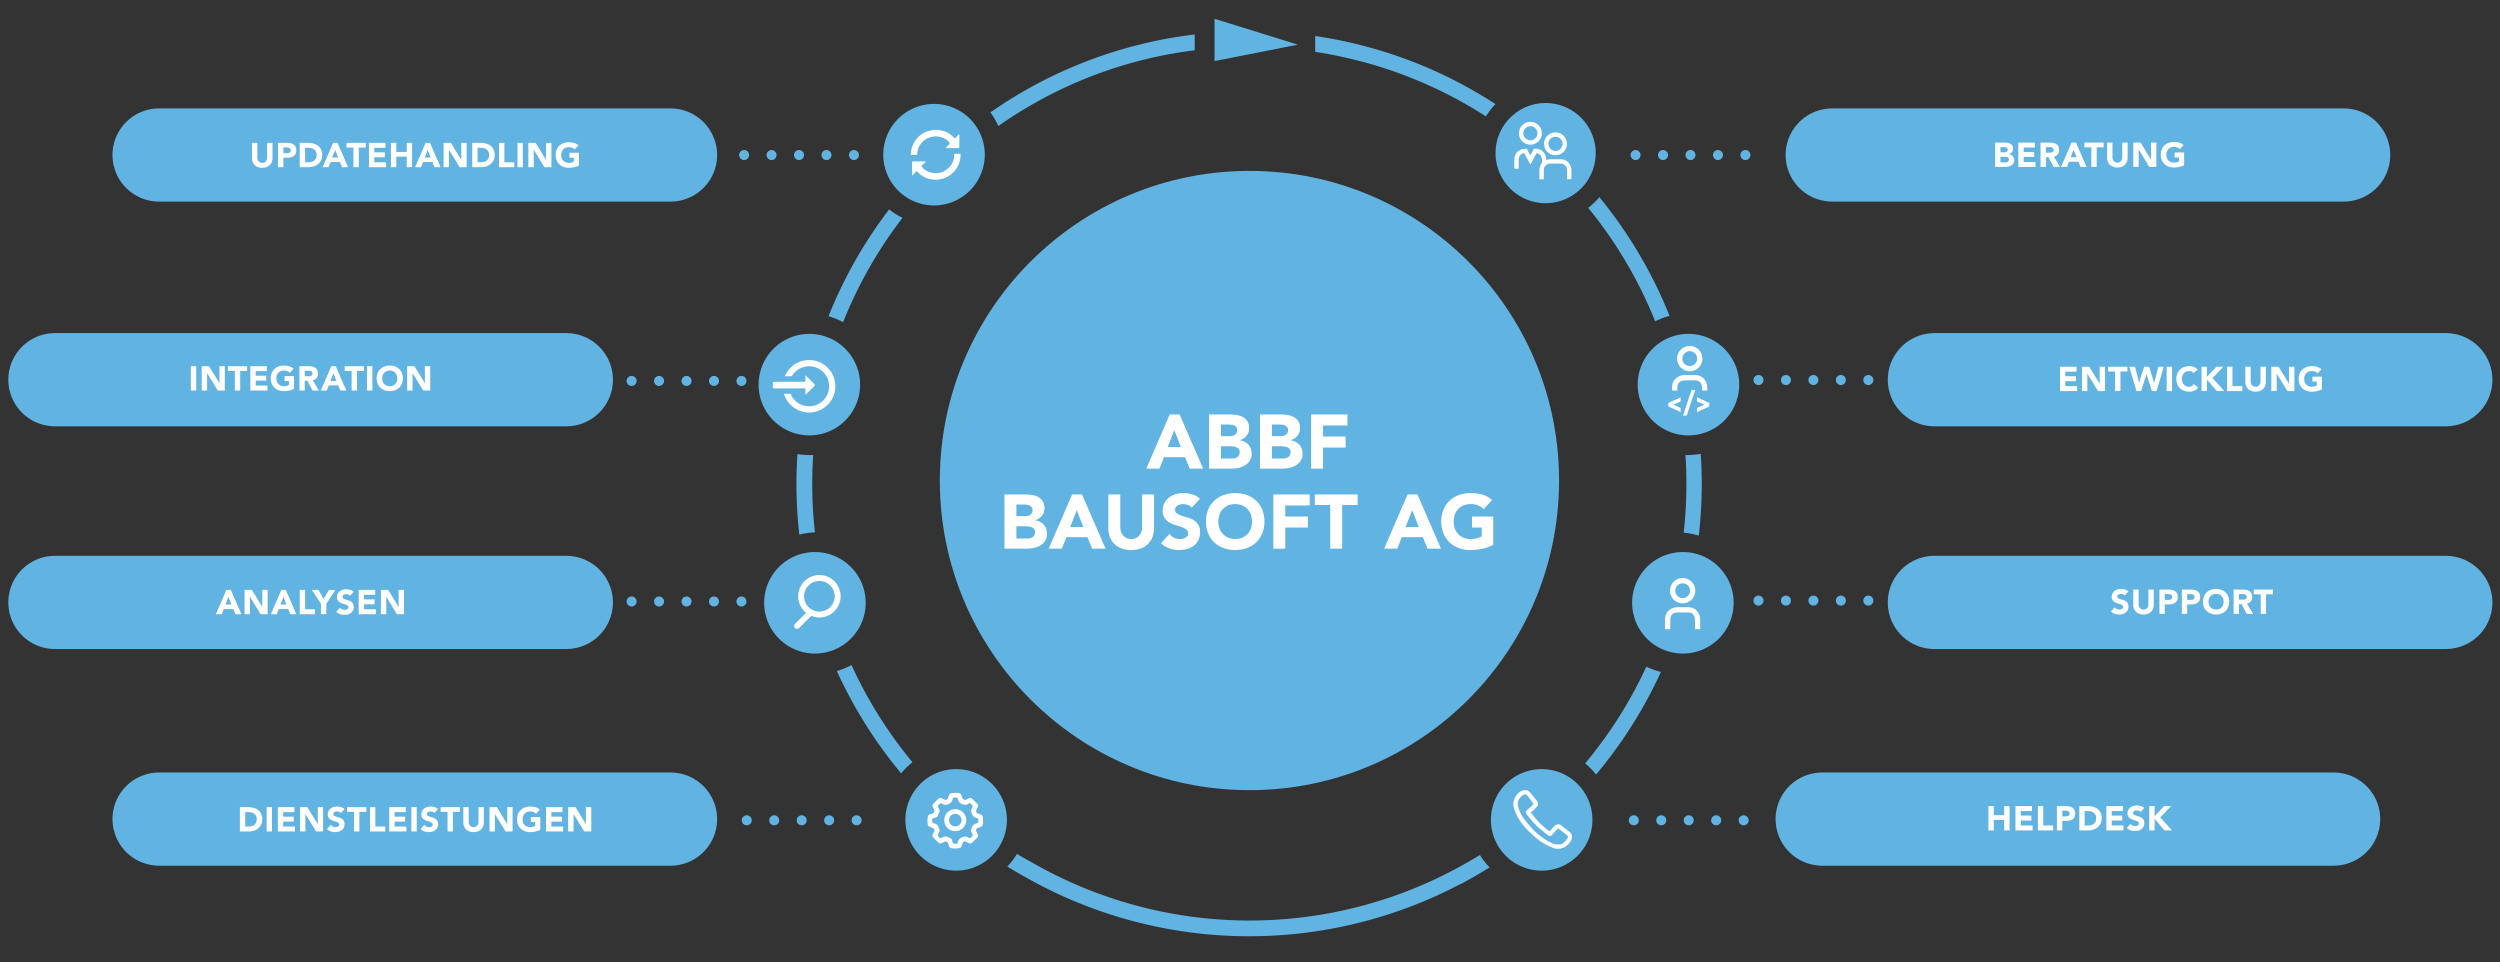 <svg id="5c22d6e4-9d9c-47cf-afd0-b0ef83d6be8a" data-name="1a22764e-3d37-4ff5-a17f-9b0d16211e6b" xmlns="http://www.w3.org/2000/svg" viewBox="0 0 2000 770"><rect x="0" y="0" width="2000" height="770" fill="#333333" stroke="none"/><defs><style>.bd43d9bd-c35a-4556-97b3-1e6fdb69144c{fill:#61b3e1;}.de906bff-0073-41b2-b9d7-211b4095eb62{fill:#fff;}</style></defs><title>infografik_abbf_neu</title><path class="bd43d9bd-c35a-4556-97b3-1e6fdb69144c" d="M126.485,86.756v-0.047h410.888v0.047a37.262,37.262,0,0,1,0,74.5v0.047H126.485v-0.047a37.258,37.258,0,0,1,0-74.5"/><path class="bd43d9bd-c35a-4556-97b3-1e6fdb69144c" d="M43.15,266.521v-0.047h410.888v0.047a37.262,37.262,0,0,1,0,74.5v0.047H43.15v-0.047a37.258,37.258,0,0,1,0-74.5"/><path class="bd43d9bd-c35a-4556-97b3-1e6fdb69144c" d="M43.15,444.686v-0.047h410.888v0.047a37.262,37.262,0,0,1,0,74.5v0.047H43.15v-0.047a37.258,37.258,0,0,1,0-74.5"/><path class="bd43d9bd-c35a-4556-97b3-1e6fdb69144c" d="M126.485,618.021v-0.047h410.888v0.047a37.262,37.262,0,0,1,0,74.5v0.047H126.485v-0.047a37.258,37.258,0,0,1,0-74.5"/><path class="bd43d9bd-c35a-4556-97b3-1e6fdb69144c" d="M1875.712,86.756v-0.047H1464.824v0.047a37.262,37.262,0,0,0,0,74.5v0.047H1875.712v-0.047a37.258,37.258,0,0,0,0-74.5"/><path class="bd43d9bd-c35a-4556-97b3-1e6fdb69144c" d="M1957.443,266.521v-0.047H1546.555v0.047a37.262,37.262,0,0,0,0,74.5v0.047h410.888v-0.047a37.258,37.258,0,0,0,0-74.5"/><path class="bd43d9bd-c35a-4556-97b3-1e6fdb69144c" d="M1957.443,444.686v-0.047H1546.555v0.047a37.262,37.262,0,0,0,0,74.5v0.047h410.888v-0.047a37.258,37.258,0,0,0,0-74.5"/><path class="bd43d9bd-c35a-4556-97b3-1e6fdb69144c" d="M1247.25,384.412c0-136.781-110.898-247.687-247.699-247.687-136.799,0-247.698,110.906-247.698,247.687,0,136.812,110.899,247.719,247.698,247.719,136.801,0,247.699-110.907,247.699-247.719"/><path class="bd43d9bd-c35a-4556-97b3-1e6fdb69144c" d="M1867.687,618.021v-0.047H1456.799v0.047a37.262,37.262,0,0,0,0,74.5v0.047h410.888v-0.047a37.258,37.258,0,0,0,0-74.5"/><path class="bd43d9bd-c35a-4556-97b3-1e6fdb69144c" d="M1236.481,162.568a40.078,40.078,0,1,0-40.071-40.094,40.095,40.095,0,0,0,40.071,40.094"/><path class="bd43d9bd-c35a-4556-97b3-1e6fdb69144c" d="M1346.316,522.85a40.609,40.609,0,1,0-40.609-40.594,40.59,40.59,0,0,0,40.609,40.594"/><path class="bd43d9bd-c35a-4556-97b3-1e6fdb69144c" d="M1350.772,348.318a40.609,40.609,0,1,0-40.609-40.594,40.59,40.59,0,0,0,40.609,40.594"/><path class="bd43d9bd-c35a-4556-97b3-1e6fdb69144c" d="M1233.335,696.506a40.609,40.609,0,1,0-40.609-40.594,40.589,40.589,0,0,0,40.609,40.594"/><path class="bd43d9bd-c35a-4556-97b3-1e6fdb69144c" d="M651.939,522.85a40.609,40.609,0,1,1,40.609-40.594,40.59,40.59,0,0,1-40.609,40.594"/><path class="bd43d9bd-c35a-4556-97b3-1e6fdb69144c" d="M647.483,348.318a40.609,40.609,0,1,1,40.609-40.594,40.589,40.589,0,0,1-40.609,40.594"/><path class="bd43d9bd-c35a-4556-97b3-1e6fdb69144c" d="M764.921,696.506a40.609,40.609,0,1,1,40.609-40.594,40.589,40.589,0,0,1-40.609,40.594"/><path class="bd43d9bd-c35a-4556-97b3-1e6fdb69144c" d="M747.226,164.35a40.609,40.609,0,1,0-40.609-40.594,40.589,40.589,0,0,0,40.609,40.594"/><path class="de906bff-0073-41b2-b9d7-211b4095eb62" d="M935.763,331.566h7.901l18.866,43.366H951.75l-3.736-9.188H931.169l-3.614,9.188H917.02Zm3.675,12.618-5.268,13.475H944.767Z"/><path class="de906bff-0073-41b2-b9d7-211b4095eb62" d="M967.246,331.566H983.416a40.93,40.93,0,0,1,5.666.398,15.504,15.504,0,0,1,5.115,1.592,9.805,9.805,0,0,1,3.675,3.338,10.236,10.236,0,0,1,1.409,5.696,9.096,9.096,0,0,1-2.052,6.095,11.283,11.283,0,0,1-5.421,3.46v0.123a12.416,12.416,0,0,1,3.89,1.194,10.399,10.399,0,0,1,3.001,2.267,9.663,9.663,0,0,1,1.929,3.215,11.301,11.301,0,0,1,.674,3.92,10.418,10.418,0,0,1-1.47,5.727,11.554,11.554,0,0,1-3.797,3.706,16.655,16.655,0,0,1-5.237,2.021,28.048,28.048,0,0,1-5.789.612h-17.763V331.566Zm9.555,17.334h6.921a9.716,9.716,0,0,0,2.174-.245,6.007,6.007,0,0,0,1.93-.796,4.147,4.147,0,0,0,1.378-1.47,4.409,4.409,0,0,0,.521-2.205,4.004,4.004,0,0,0-.582-2.236,4.063,4.063,0,0,0-1.501-1.378,7.173,7.173,0,0,0-2.083-.705,12.53,12.53,0,0,0-2.266-.214h-6.493v9.249Zm0,17.947h8.575a10.583,10.583,0,0,0,2.236-.245,5.915,5.915,0,0,0,2.052-.857,4.871,4.871,0,0,0,1.5-1.593,4.6,4.6,0,0,0,.582-2.389,3.834,3.834,0,0,0-.766-2.481,4.881,4.881,0,0,0-1.929-1.439,9.899,9.899,0,0,0-2.512-.673,18.656,18.656,0,0,0-2.511-.184h-7.228v9.862Z"/><path class="de906bff-0073-41b2-b9d7-211b4095eb62" d="M1007.978,331.566h16.17a40.932,40.932,0,0,1,5.666.398,15.501,15.501,0,0,1,5.114,1.592,9.812,9.812,0,0,1,3.676,3.338,10.24,10.24,0,0,1,1.408,5.696,9.094,9.094,0,0,1-2.052,6.095,11.283,11.283,0,0,1-5.421,3.46v0.123a12.424,12.424,0,0,1,3.89,1.194,10.39,10.39,0,0,1,3.001,2.267,9.657,9.657,0,0,1,1.93,3.215,11.301,11.301,0,0,1,.674,3.92,10.426,10.426,0,0,1-1.47,5.727,11.556,11.556,0,0,1-3.798,3.706,16.658,16.658,0,0,1-5.237,2.021,28.04,28.04,0,0,1-5.788.612h-17.763V331.566Zm9.555,17.334h6.922a9.717,9.717,0,0,0,2.175-.245,6.002,6.002,0,0,0,1.929-.796,4.154,4.154,0,0,0,1.379-1.47,4.42,4.42,0,0,0,.521-2.205,4.004,4.004,0,0,0-.582-2.236,4.066,4.066,0,0,0-1.501-1.378,7.179,7.179,0,0,0-2.082-.705,12.535,12.535,0,0,0-2.267-.214h-6.493v9.249Zm0,17.947h8.575a10.58,10.58,0,0,0,2.236-.245,5.915,5.915,0,0,0,2.052-.857,4.878,4.878,0,0,0,1.501-1.593,4.6,4.6,0,0,0,.582-2.389,3.832,3.832,0,0,0-.767-2.481,4.872,4.872,0,0,0-1.929-1.439,9.904,9.904,0,0,0-2.512-.673,18.661,18.661,0,0,0-2.511-.184h-7.229v9.862Z"/><path class="de906bff-0073-41b2-b9d7-211b4095eb62" d="M1048.893,331.566h29.095v8.82h-19.539V349.207h18.069v8.82h-18.069v16.905h-9.556V331.566Z"/><path class="de906bff-0073-41b2-b9d7-211b4095eb62" d="M803.556,395.566h16.17a40.854,40.854,0,0,1,5.666.398,15.47,15.47,0,0,1,5.115,1.593,9.8,9.8,0,0,1,3.675,3.338,10.237,10.237,0,0,1,1.409,5.696,9.095,9.095,0,0,1-2.052,6.095,11.287,11.287,0,0,1-5.421,3.461v0.122a12.404,12.404,0,0,1,3.89,1.194,10.399,10.399,0,0,1,3.001,2.267,9.669,9.669,0,0,1,1.929,3.216,11.297,11.297,0,0,1,.674,3.92,10.418,10.418,0,0,1-1.47,5.727,11.554,11.554,0,0,1-3.797,3.706,16.655,16.655,0,0,1-5.237,2.021,28.048,28.048,0,0,1-5.789.612h-17.763V395.566Zm9.555,17.334h6.921a9.743,9.743,0,0,0,2.174-.244,6.03,6.03,0,0,0,1.93-.797,4.147,4.147,0,0,0,1.378-1.47,4.408,4.408,0,0,0,.521-2.205,4.002,4.002,0,0,0-.582-2.235,4.061,4.061,0,0,0-1.501-1.379,7.187,7.187,0,0,0-2.083-.704,12.531,12.531,0,0,0-2.266-.215h-6.493v9.249Zm0,17.947h8.575a10.583,10.583,0,0,0,2.236-.245,5.915,5.915,0,0,0,2.052-.857,4.881,4.881,0,0,0,1.5-1.593,4.6,4.6,0,0,0,.582-2.389,3.831,3.831,0,0,0-.766-2.48,4.871,4.871,0,0,0-1.929-1.439,9.899,9.899,0,0,0-2.512-.674,18.572,18.572,0,0,0-2.511-.184h-7.228v9.861Z"/><path class="de906bff-0073-41b2-b9d7-211b4095eb62" d="M857.702,395.566h7.901l18.866,43.366H873.689l-3.736-9.188H853.108l-3.614,9.188H838.959Zm3.675,12.618-5.268,13.476h10.596Z"/><path class="de906bff-0073-41b2-b9d7-211b4095eb62" d="M923.241,422.211a20.929,20.929,0,0,1-1.164,7.105,15.637,15.637,0,0,1-3.461,5.635,15.838,15.838,0,0,1-5.727,3.736,24.016,24.016,0,0,1-15.864,0,15.83,15.83,0,0,1-5.727-3.736,15.623,15.623,0,0,1-3.461-5.635,20.917,20.917,0,0,1-1.164-7.105V395.566H896.229v26.277a10.557,10.557,0,0,0,.643,3.736,8.914,8.914,0,0,0,1.807,2.971,8.186,8.186,0,0,0,2.787,1.96,8.746,8.746,0,0,0,3.522.704,8.54,8.54,0,0,0,3.492-.704,8.28,8.28,0,0,0,2.756-1.96,8.93,8.93,0,0,0,1.807-2.971,10.557,10.557,0,0,0,.643-3.736V395.566h9.555v26.645Z"/><path class="de906bff-0073-41b2-b9d7-211b4095eb62" d="M953.438,406.163a6.817,6.817,0,0,0-3.154-2.175,11.332,11.332,0,0,0-3.767-.704,9.886,9.886,0,0,0-2.144.245,8.254,8.254,0,0,0-2.083.766,4.542,4.542,0,0,0-1.592,1.378,3.49,3.49,0,0,0-.613,2.083,3.45,3.45,0,0,0,1.47,3.001,13.887,13.887,0,0,0,3.706,1.776q2.235,0.735,4.809,1.47a19.872,19.872,0,0,1,4.808,2.083,11.395,11.395,0,0,1,3.706,3.613,11.02,11.02,0,0,1,1.47,6.064,13.94,13.94,0,0,1-1.348,6.309,12.794,12.794,0,0,1-3.645,4.472,15.496,15.496,0,0,1-5.329,2.634,24.442,24.442,0,0,1-14.241-.429,19.63,19.63,0,0,1-6.738-4.165l6.799-7.473a9.91,9.91,0,0,0,3.706,3.031,10.416,10.416,0,0,0,6.982.797,7.697,7.697,0,0,0,2.144-.827,4.625,4.625,0,0,0,1.531-1.408,3.515,3.515,0,0,0,.582-2.021,3.669,3.669,0,0,0-1.501-3.094,13.851,13.851,0,0,0-3.767-1.929q-2.267-.795-4.9-1.593a21.951,21.951,0,0,1-4.9-2.144,11.806,11.806,0,0,1-3.767-3.553,10.161,10.161,0,0,1-1.5-5.819,13.025,13.025,0,0,1,1.378-6.125,13.305,13.305,0,0,1,3.675-4.41,15.978,15.978,0,0,1,5.298-2.664,21.696,21.696,0,0,1,6.187-.889,24.325,24.325,0,0,1,7.105,1.042,16.399,16.399,0,0,1,6.186,3.491Z"/><path class="de906bff-0073-41b2-b9d7-211b4095eb62" d="M964.769,417.25a24.496,24.496,0,0,1,1.746-9.433,20.686,20.686,0,0,1,4.87-7.197,21.464,21.464,0,0,1,7.411-4.563,28.367,28.367,0,0,1,18.743,0,21.459,21.459,0,0,1,7.411,4.563,20.692,20.692,0,0,1,4.869,7.197,26.351,26.351,0,0,1,0,18.865,20.688,20.688,0,0,1-4.869,7.196,21.43,21.43,0,0,1-7.411,4.563,28.367,28.367,0,0,1-18.743,0,21.434,21.434,0,0,1-7.411-4.563,20.682,20.682,0,0,1-4.87-7.196A24.496,24.496,0,0,1,964.769,417.25Zm9.923,0a15.895,15.895,0,0,0,.949,5.604,12.829,12.829,0,0,0,2.726,4.41,12.433,12.433,0,0,0,4.257,2.909,15.279,15.279,0,0,0,11.086,0,12.436,12.436,0,0,0,4.257-2.909,12.868,12.868,0,0,0,2.727-4.41,16.931,16.931,0,0,0,0-11.179,12.817,12.817,0,0,0-2.727-4.44A12.466,12.466,0,0,0,993.71,404.325a15.279,15.279,0,0,0-11.086,0,12.463,12.463,0,0,0-4.257,2.91,12.779,12.779,0,0,0-2.726,4.44A15.969,15.969,0,0,0,974.691,417.25Z"/><path class="de906bff-0073-41b2-b9d7-211b4095eb62" d="M1018.669,395.566h29.095v8.82h-19.539V413.207h18.069v8.82h-18.069v16.905h-9.556V395.566Z"/><path class="de906bff-0073-41b2-b9d7-211b4095eb62" d="M1064.178,404.02h-12.373v-8.453h34.301v8.453h-12.373v34.913h-9.555V404.02Z"/><path class="de906bff-0073-41b2-b9d7-211b4095eb62" d="M1126.04,395.566h7.901l18.865,43.366h-10.78l-3.736-9.188h-16.844l-3.614,9.188h-10.535Zm3.675,12.618-5.268,13.476h10.597Z"/><path class="de906bff-0073-41b2-b9d7-211b4095eb62" d="M1194.58,435.87a34.549,34.549,0,0,1-8.82,3.185,44.787,44.787,0,0,1-9.371.98,26.713,26.713,0,0,1-9.371-1.593,21.434,21.434,0,0,1-7.412-4.563,20.688,20.688,0,0,1-4.869-7.196,26.365,26.365,0,0,1,0-18.865,20.692,20.692,0,0,1,4.869-7.197,21.463,21.463,0,0,1,7.412-4.563,26.713,26.713,0,0,1,9.371-1.593,34.695,34.695,0,0,1,9.586,1.256,18.792,18.792,0,0,1,7.688,4.318l-6.738,7.35a13.469,13.469,0,0,0-4.41-3.062,15.732,15.732,0,0,0-6.125-1.041,14.203,14.203,0,0,0-5.543,1.041,12.451,12.451,0,0,0-4.257,2.91,12.75,12.75,0,0,0-2.726,4.44,16.914,16.914,0,0,0,0,11.179,12.8,12.8,0,0,0,2.726,4.41,12.422,12.422,0,0,0,4.257,2.909,14.185,14.185,0,0,0,5.543,1.041,18.265,18.265,0,0,0,5.391-.704,20.29,20.29,0,0,0,3.613-1.439v-7.044h-7.778V413.207h16.966v22.663Z"/><path class="bd43d9bd-c35a-4556-97b3-1e6fdb69144c" d="M1312.467,124.027a4.007,4.007,0,1,0-4.006,4.006,4.007,4.007,0,0,0,4.006-4.006m21.968,0a4.006,4.006,0,1,0-4.006,4.006,4.006,4.006,0,0,0,4.006-4.006m21.969,0a4.007,4.007,0,1,0-4.006,4.006,4.007,4.007,0,0,0,4.006-4.006m21.968,0a4.006,4.006,0,1,0-4.006,4.006,4.006,4.006,0,0,0,4.006-4.006m21.969,0a4.007,4.007,0,1,0-4.006,4.006,4.007,4.007,0,0,0,4.006-4.006"/><path class="bd43d9bd-c35a-4556-97b3-1e6fdb69144c" d="M599.294,124.027a4.006,4.006,0,1,0-4.006,4.006,4.007,4.007,0,0,0,4.006-4.006m21.968,0a4.006,4.006,0,1,0-4.006,4.006,4.006,4.006,0,0,0,4.006-4.006m21.969,0a4.006,4.006,0,1,0-4.006,4.006,4.007,4.007,0,0,0,4.006-4.006m21.968,0a4.006,4.006,0,1,0-4.006,4.006,4.006,4.006,0,0,0,4.006-4.006m21.969,0a4.006,4.006,0,1,0-4.006,4.006,4.007,4.007,0,0,0,4.006-4.006"/><path class="bd43d9bd-c35a-4556-97b3-1e6fdb69144c" d="M509.293,304.735a4.006,4.006,0,1,0-4.006,4.006,4.007,4.007,0,0,0,4.006-4.006m21.968,0a4.006,4.006,0,1,0-4.006,4.006,4.006,4.006,0,0,0,4.006-4.006m21.969,0a4.006,4.006,0,1,0-4.006,4.006,4.007,4.007,0,0,0,4.006-4.006m21.968,0a4.006,4.006,0,1,0-4.006,4.006,4.006,4.006,0,0,0,4.006-4.006m21.969,0a4.006,4.006,0,1,0-4.006,4.006,4.007,4.007,0,0,0,4.006-4.006"/><path class="bd43d9bd-c35a-4556-97b3-1e6fdb69144c" d="M1410.798,304.027a4.007,4.007,0,1,0-4.006,4.006,4.007,4.007,0,0,0,4.006-4.006m21.968,0a4.006,4.006,0,1,0-4.006,4.006,4.006,4.006,0,0,0,4.006-4.006m21.969,0a4.007,4.007,0,1,0-4.006,4.006,4.007,4.007,0,0,0,4.006-4.006m21.968,0a4.006,4.006,0,1,0-4.006,4.006,4.006,4.006,0,0,0,4.006-4.006m21.969,0a4.007,4.007,0,1,0-4.006,4.006,4.007,4.007,0,0,0,4.006-4.006"/><path class="bd43d9bd-c35a-4556-97b3-1e6fdb69144c" d="M509.293,481.192a4.006,4.006,0,1,0-4.006,4.006,4.007,4.007,0,0,0,4.006-4.006m21.968,0a4.006,4.006,0,1,0-4.006,4.006,4.006,4.006,0,0,0,4.006-4.006m21.969,0a4.006,4.006,0,1,0-4.006,4.006,4.007,4.007,0,0,0,4.006-4.006m21.968,0a4.006,4.006,0,1,0-4.006,4.006,4.006,4.006,0,0,0,4.006-4.006m21.969,0a4.006,4.006,0,1,0-4.006,4.006,4.007,4.007,0,0,0,4.006-4.006"/><path class="bd43d9bd-c35a-4556-97b3-1e6fdb69144c" d="M1410.798,480.483a4.007,4.007,0,1,0-4.006,4.006,4.007,4.007,0,0,0,4.006-4.006m21.968,0a4.006,4.006,0,1,0-4.006,4.006,4.006,4.006,0,0,0,4.006-4.006m21.969,0a4.007,4.007,0,1,0-4.006,4.006,4.007,4.007,0,0,0,4.006-4.006m21.968,0a4.006,4.006,0,1,0-4.006,4.006,4.006,4.006,0,0,0,4.006-4.006m21.969,0a4.007,4.007,0,1,0-4.006,4.006,4.007,4.007,0,0,0,4.006-4.006"/><path class="bd43d9bd-c35a-4556-97b3-1e6fdb69144c" d="M1311.05,656.231a4.007,4.007,0,1,0-4.006,4.006,4.007,4.007,0,0,0,4.006-4.006m21.968,0a4.006,4.006,0,1,0-4.006,4.006,4.006,4.006,0,0,0,4.006-4.006m21.969,0a4.007,4.007,0,1,0-4.006,4.006,4.007,4.007,0,0,0,4.006-4.006m21.968,0a4.006,4.006,0,1,0-4.006,4.006,4.006,4.006,0,0,0,4.006-4.006m21.969,0a4.007,4.007,0,1,0-4.006,4.006,4.007,4.007,0,0,0,4.006-4.006"/><path class="bd43d9bd-c35a-4556-97b3-1e6fdb69144c" d="M601.42,656.231a4.006,4.006,0,1,0-4.006,4.006,4.007,4.007,0,0,0,4.006-4.006m21.968,0a4.006,4.006,0,1,0-4.006,4.006,4.006,4.006,0,0,0,4.006-4.006m21.969,0a4.006,4.006,0,1,0-4.006,4.006,4.007,4.007,0,0,0,4.006-4.006m21.968,0a4.006,4.006,0,1,0-4.006,4.006,4.006,4.006,0,0,0,4.006-4.006m21.969,0a4.006,4.006,0,1,0-4.006,4.006,4.007,4.007,0,0,0,4.006-4.006"/><path class="de906bff-0073-41b2-b9d7-211b4095eb62" d="M1596.096,114.065h7.26a18.369,18.369,0,0,1,2.544.179,6.95,6.95,0,0,1,2.296.715,4.411,4.411,0,0,1,1.65,1.499,4.602,4.602,0,0,1,.632,2.558,4.083,4.083,0,0,1-.921,2.736,5.064,5.064,0,0,1-2.434,1.554v0.055a5.563,5.563,0,0,1,1.746.536,4.671,4.671,0,0,1,1.348,1.018,4.352,4.352,0,0,1,.866,1.443,5.087,5.087,0,0,1,.302,1.76,4.684,4.684,0,0,1-.659,2.571,5.193,5.193,0,0,1-1.705,1.664,7.481,7.481,0,0,1-2.352.908,12.571,12.571,0,0,1-2.599.275h-7.975V114.065Zm4.289,7.783h3.108a4.369,4.369,0,0,0,.976-0.11,2.714,2.714,0,0,0,.866-0.357,1.866,1.866,0,0,0,.619-0.66,1.983,1.983,0,0,0,.233-0.99,1.798,1.798,0,0,0-.261-1.003,1.833,1.833,0,0,0-.674-0.619,3.229,3.229,0,0,0-.936-0.316,5.624,5.624,0,0,0-1.018-.096h-2.915v4.152Zm0,8.058h3.851a4.72,4.72,0,0,0,1.004-.11,2.643,2.643,0,0,0,.921-0.385,2.188,2.188,0,0,0,.674-0.715,2.069,2.069,0,0,0,.262-1.073,1.725,1.725,0,0,0-.344-1.114,2.189,2.189,0,0,0-.867-0.646,4.44,4.44,0,0,0-1.127-.303,8.431,8.431,0,0,0-1.128-.083h-3.245v4.428Z"/><path class="de906bff-0073-41b2-b9d7-211b4095eb62" d="M1614.657,114.065h13.228v3.96h-8.938v3.63h8.443v3.96h-8.443v3.96h9.433v3.96h-13.723V114.065Z"/><path class="de906bff-0073-41b2-b9d7-211b4095eb62" d="M1632.423,114.065h7.534a13.31,13.31,0,0,1,2.819.289,6.683,6.683,0,0,1,2.337.962,4.807,4.807,0,0,1,1.596,1.815,6.156,6.156,0,0,1,.591,2.846,5.715,5.715,0,0,1-1.072,3.506,4.826,4.826,0,0,1-3.135,1.829l4.949,8.223h-5.143l-4.069-7.783h-2.118v7.783h-4.289V114.065Zm4.289,8.058h2.53q0.577,0,1.224-.041a3.856,3.856,0,0,0,1.169-.248,2.023,2.023,0,0,0,.866-0.646,1.964,1.964,0,0,0,.344-1.237,2.051,2.051,0,0,0-.303-1.183,2.019,2.019,0,0,0-.77-0.674,3.435,3.435,0,0,0-1.072-.316,8.724,8.724,0,0,0-1.183-.083h-2.806v4.427Z"/><path class="de906bff-0073-41b2-b9d7-211b4095eb62" d="M1657.255,114.065h3.547l8.471,19.47h-4.84l-1.678-4.125h-7.562l-1.623,4.125h-4.729Zm1.649,5.665-2.364,6.05h4.757Z"/><path class="de906bff-0073-41b2-b9d7-211b4095eb62" d="M1673.066,117.86h-5.555v-3.795h15.4v3.795h-5.556v15.675h-4.29v-15.675Z"/><path class="de906bff-0073-41b2-b9d7-211b4095eb62" d="M1702.106,126.028a9.408,9.408,0,0,1-.522,3.19,7.021,7.021,0,0,1-1.554,2.53,7.116,7.116,0,0,1-2.571,1.678,10.783,10.783,0,0,1-7.122,0,7.108,7.108,0,0,1-2.571-1.678,7.008,7.008,0,0,1-1.554-2.53,9.384,9.384,0,0,1-.522-3.19V114.065h4.289v11.798a4.74,4.74,0,0,0,.289,1.677,3.996,3.996,0,0,0,.812,1.334,3.673,3.673,0,0,0,1.251.88,3.925,3.925,0,0,0,1.581.316,3.829,3.829,0,0,0,1.567-.316,3.719,3.719,0,0,0,1.238-.88,4.009,4.009,0,0,0,.811-1.334,4.718,4.718,0,0,0,.289-1.677V114.065h4.29v11.963Z"/><path class="de906bff-0073-41b2-b9d7-211b4095eb62" d="M1706.645,114.065h5.829l8.278,13.53h0.055V114.065h4.29v19.47h-5.61l-8.497-13.86h-0.056v13.86h-4.289V114.065Z"/><path class="de906bff-0073-41b2-b9d7-211b4095eb62" d="M1747.289,132.16a15.524,15.524,0,0,1-3.96,1.43,20.132,20.132,0,0,1-4.207.44,11.997,11.997,0,0,1-4.208-.715,9.617,9.617,0,0,1-3.327-2.048,9.281,9.281,0,0,1-2.187-3.231,11.828,11.828,0,0,1,0-8.47,9.283,9.283,0,0,1,2.187-3.231,9.633,9.633,0,0,1,3.327-2.049,11.996,11.996,0,0,1,4.208-.715,15.592,15.592,0,0,1,4.304.563,8.433,8.433,0,0,1,3.451,1.939l-3.025,3.3a6.043,6.043,0,0,0-1.979-1.375,7.064,7.064,0,0,0-2.75-.467,6.375,6.375,0,0,0-2.489.467,5.597,5.597,0,0,0-1.911,1.306,5.735,5.735,0,0,0-1.224,1.994,7.59,7.59,0,0,0,0,5.019,5.755,5.755,0,0,0,1.224,1.98,5.576,5.576,0,0,0,1.911,1.306,6.366,6.366,0,0,0,2.489.468,8.199,8.199,0,0,0,2.42-.316,9.098,9.098,0,0,0,1.622-.646v-3.162h-3.492v-3.96h7.617v10.175Z"/><path class="de906bff-0073-41b2-b9d7-211b4095eb62" d="M1647.987,293.393h13.228V297.353h-8.938v3.63h8.443v3.96h-8.443v3.96H1661.71v3.96h-13.723V293.393Z"/><path class="de906bff-0073-41b2-b9d7-211b4095eb62" d="M1665.588,293.393h5.829l8.278,13.53H1679.75V293.393h4.29v19.47h-5.61l-8.497-13.86H1669.877v13.86h-4.289V293.393Z"/><path class="de906bff-0073-41b2-b9d7-211b4095eb62" d="M1692.069,297.188h-5.555v-3.795H1701.915V297.188h-5.556v15.675h-4.29V297.188Z"/><path class="de906bff-0073-41b2-b9d7-211b4095eb62" d="M1703.399,293.393h4.675l3.107,12.485h0.055l4.07-12.485h3.987l4.043,12.815h0.055l3.272-12.815h4.345l-5.692,19.47h-3.822l-4.29-13.475h-0.055l-4.29,13.475h-3.686Z"/><path class="de906bff-0073-41b2-b9d7-211b4095eb62" d="M1733.347,293.393h4.29v19.47h-4.29V293.393Z"/><path class="de906bff-0073-41b2-b9d7-211b4095eb62" d="M1754.824,298.453a4.221,4.221,0,0,0-1.554-1.182,5.17,5.17,0,0,0-2.132-.413,5.33,5.33,0,0,0-4.028,1.773,6.082,6.082,0,0,0-1.183,1.994,7.59,7.59,0,0,0,0,5.019,6.252,6.252,0,0,0,1.169,1.98,5.282,5.282,0,0,0,1.746,1.306,5.043,5.043,0,0,0,2.158.468,4.835,4.835,0,0,0,2.338-.55,4.656,4.656,0,0,0,1.678-1.54l3.575,2.667a7.441,7.441,0,0,1-3.136,2.558,9.693,9.693,0,0,1-3.904.825,11.997,11.997,0,0,1-4.208-.715,9.617,9.617,0,0,1-3.327-2.048,9.281,9.281,0,0,1-2.187-3.231,11.828,11.828,0,0,1,0-8.47,9.283,9.283,0,0,1,2.187-3.231,9.633,9.633,0,0,1,3.327-2.049,11.996,11.996,0,0,1,4.208-.715,10.39,10.39,0,0,1,1.719.151,9.322,9.322,0,0,1,1.76.481,7.867,7.867,0,0,1,1.663.88,6.624,6.624,0,0,1,1.431,1.348Z"/><path class="de906bff-0073-41b2-b9d7-211b4095eb62" d="M1761.231,293.393h4.29V301.478l7.562-8.085h5.61l-8.662,9.048,9.404,10.422h-5.994l-7.921-9.24v9.24h-4.29V293.393Z"/><path class="de906bff-0073-41b2-b9d7-211b4095eb62" d="M1781.663,293.393h4.29v15.51h7.948v3.96h-12.238V293.393Z"/><path class="de906bff-0073-41b2-b9d7-211b4095eb62" d="M1812.684,305.355a9.408,9.408,0,0,1-.522,3.19,7.021,7.021,0,0,1-1.554,2.53,7.116,7.116,0,0,1-2.571,1.678,10.783,10.783,0,0,1-7.122,0,7.108,7.108,0,0,1-2.571-1.678,7.008,7.008,0,0,1-1.554-2.53,9.384,9.384,0,0,1-.522-3.19V293.393h4.289v11.798a4.74,4.74,0,0,0,.289,1.677,3.996,3.996,0,0,0,.812,1.334,3.673,3.673,0,0,0,1.251.88,3.925,3.925,0,0,0,1.581.316,3.829,3.829,0,0,0,1.567-.316,3.719,3.719,0,0,0,1.238-.88,4.009,4.009,0,0,0,.811-1.334,4.718,4.718,0,0,0,.289-1.677V293.393h4.29v11.963Z"/><path class="de906bff-0073-41b2-b9d7-211b4095eb62" d="M1817.056,293.393h5.829l8.278,13.53h0.055V293.393h4.29v19.47h-5.61l-8.497-13.86h-0.056v13.86h-4.289V293.393Z"/><path class="de906bff-0073-41b2-b9d7-211b4095eb62" d="M1857.562,311.488a15.524,15.524,0,0,1-3.96,1.43,20.132,20.132,0,0,1-4.207.44,11.997,11.997,0,0,1-4.208-.715,9.617,9.617,0,0,1-3.327-2.048,9.281,9.281,0,0,1-2.187-3.231,11.828,11.828,0,0,1,0-8.47,9.283,9.283,0,0,1,2.187-3.231,9.633,9.633,0,0,1,3.327-2.049,11.996,11.996,0,0,1,4.208-.715,15.592,15.592,0,0,1,4.304.563,8.433,8.433,0,0,1,3.451,1.939l-3.025,3.3a6.043,6.043,0,0,0-1.979-1.375,7.064,7.064,0,0,0-2.75-.467,6.375,6.375,0,0,0-2.489.467,5.597,5.597,0,0,0-1.911,1.306,5.735,5.735,0,0,0-1.224,1.994,7.59,7.59,0,0,0,0,5.019,5.755,5.755,0,0,0,1.224,1.98,5.576,5.576,0,0,0,1.911,1.306,6.366,6.366,0,0,0,2.489.468,8.199,8.199,0,0,0,2.42-.316,9.098,9.098,0,0,0,1.622-.646v-3.162h-3.492v-3.96h7.617v10.175Z"/><path class="de906bff-0073-41b2-b9d7-211b4095eb62" d="M1699.826,476.404a3.063,3.063,0,0,0-1.417-.976,5.071,5.071,0,0,0-1.691-.316,4.434,4.434,0,0,0-.962.11,3.667,3.667,0,0,0-.936.344,2.034,2.034,0,0,0-.715.618,1.565,1.565,0,0,0-.274.936,1.549,1.549,0,0,0,.659,1.347,6.228,6.228,0,0,0,1.664.798q1.003,0.33,2.159.66a8.922,8.922,0,0,1,2.158.935,5.116,5.116,0,0,1,1.664,1.623,4.943,4.943,0,0,1,.66,2.723,6.256,6.256,0,0,1-.605,2.832,5.753,5.753,0,0,1-1.636,2.008,6.976,6.976,0,0,1-2.393,1.183,10.546,10.546,0,0,1-2.874.385,10.427,10.427,0,0,1-3.52-.577,8.832,8.832,0,0,1-3.025-1.87l3.053-3.355a4.444,4.444,0,0,0,1.663,1.361,4.747,4.747,0,0,0,2.077.481,4.672,4.672,0,0,0,1.059-.124,3.43,3.43,0,0,0,.962-0.371,2.072,2.072,0,0,0,.688-0.633,1.569,1.569,0,0,0,.262-0.907,1.647,1.647,0,0,0-.674-1.389,6.227,6.227,0,0,0-1.691-.866q-1.018-.357-2.2-0.715a9.893,9.893,0,0,1-2.2-.963,5.293,5.293,0,0,1-1.69-1.595,4.554,4.554,0,0,1-.674-2.612,5.853,5.853,0,0,1,.618-2.75,5.984,5.984,0,0,1,1.65-1.98,7.195,7.195,0,0,1,2.379-1.196,9.739,9.739,0,0,1,2.777-.398,10.923,10.923,0,0,1,3.189.468,7.354,7.354,0,0,1,2.778,1.567Z"/><path class="de906bff-0073-41b2-b9d7-211b4095eb62" d="M1723.008,483.609a9.409,9.409,0,0,1-.522,3.19,7.032,7.032,0,0,1-1.554,2.53,7.108,7.108,0,0,1-2.571,1.677,10.775,10.775,0,0,1-7.122,0,7.099,7.099,0,0,1-2.571-1.677,7.018,7.018,0,0,1-1.554-2.53,9.385,9.385,0,0,1-.522-3.19V471.647h4.289v11.797a4.74,4.74,0,0,0,.289,1.678,4.001,4.001,0,0,0,.812,1.334,3.68,3.68,0,0,0,1.251.88,3.925,3.925,0,0,0,1.581.316,3.829,3.829,0,0,0,1.567-.316,3.726,3.726,0,0,0,1.238-.88,4.014,4.014,0,0,0,.811-1.334,4.719,4.719,0,0,0,.289-1.678V471.647h4.29v11.962Z"/><path class="de906bff-0073-41b2-b9d7-211b4095eb62" d="M1727.546,471.647h7.232a14.336,14.336,0,0,1,2.859.274,6.515,6.515,0,0,1,2.352.949,4.807,4.807,0,0,1,1.595,1.814,6.212,6.212,0,0,1,.592,2.874,6.625,6.625,0,0,1-.551,2.86,4.685,4.685,0,0,1-1.512,1.842,6.13,6.13,0,0,1-2.283.977,13.38,13.38,0,0,1-2.859.289H1731.835v7.59h-4.289V471.647Zm4.289,8.25h2.86a5.543,5.543,0,0,0,1.114-.11,2.947,2.947,0,0,0,.962-0.371,1.973,1.973,0,0,0,.688-0.715,2.265,2.265,0,0,0,.262-1.142,1.935,1.935,0,0,0-.344-1.196,2.286,2.286,0,0,0-.88-0.701,3.771,3.771,0,0,0-1.196-.316,12.497,12.497,0,0,0-1.266-.068H1731.835v4.62Z"/><path class="de906bff-0073-41b2-b9d7-211b4095eb62" d="M1745.476,471.647h7.232a14.336,14.336,0,0,1,2.859.274,6.515,6.515,0,0,1,2.352.949,4.807,4.807,0,0,1,1.595,1.814,6.212,6.212,0,0,1,.592,2.874,6.625,6.625,0,0,1-.551,2.86,4.685,4.685,0,0,1-1.512,1.842,6.13,6.13,0,0,1-2.283.977,13.38,13.38,0,0,1-2.859.289h-3.136v7.59h-4.289V471.647Zm4.289,8.25h2.86a5.543,5.543,0,0,0,1.114-.11,2.947,2.947,0,0,0,.962-0.371,1.973,1.973,0,0,0,.688-0.715,2.265,2.265,0,0,0,.262-1.142,1.935,1.935,0,0,0-.344-1.196,2.286,2.286,0,0,0-.88-0.701,3.771,3.771,0,0,0-1.196-.316,12.497,12.497,0,0,0-1.266-.068h-2.2v4.62Z"/><path class="de906bff-0073-41b2-b9d7-211b4095eb62" d="M1762.359,481.382a10.995,10.995,0,0,1,.784-4.234,9.281,9.281,0,0,1,2.187-3.231,9.633,9.633,0,0,1,3.327-2.049,12.74,12.74,0,0,1,8.415,0,9.633,9.633,0,0,1,3.327,2.049,9.281,9.281,0,0,1,2.187,3.231,11.827,11.827,0,0,1,0,8.47,9.29,9.29,0,0,1-2.187,3.231,9.619,9.619,0,0,1-3.327,2.049,12.74,12.74,0,0,1-8.415,0,9.619,9.619,0,0,1-3.327-2.049,9.29,9.29,0,0,1-2.187-3.231A10.997,10.997,0,0,1,1762.359,481.382Zm4.455,0a7.141,7.141,0,0,0,.427,2.517,5.762,5.762,0,0,0,1.224,1.98,5.588,5.588,0,0,0,1.911,1.306,6.855,6.855,0,0,0,4.978,0,5.598,5.598,0,0,0,1.911-1.306,5.776,5.776,0,0,0,1.224-1.98,7.59,7.59,0,0,0,0-5.019,5.745,5.745,0,0,0-1.224-1.994,5.598,5.598,0,0,0-1.911-1.306,6.855,6.855,0,0,0-4.978,0,5.588,5.588,0,0,0-1.911,1.306,5.73,5.73,0,0,0-1.224,1.994A7.171,7.171,0,0,0,1766.814,481.382Z"/><path class="de906bff-0073-41b2-b9d7-211b4095eb62" d="M1786.89,471.647h7.534a13.311,13.311,0,0,1,2.819.288,6.702,6.702,0,0,1,2.337.963,4.805,4.805,0,0,1,1.596,1.815,6.151,6.151,0,0,1,.591,2.846,5.718,5.718,0,0,1-1.072,3.507,4.83,4.83,0,0,1-3.135,1.828l4.949,8.223h-5.143l-4.069-7.782h-2.118v7.782h-4.289V471.647Zm4.289,8.058h2.53q0.577,0,1.224-.042a3.827,3.827,0,0,0,1.169-.247,2.019,2.019,0,0,0,.866-0.646,1.963,1.963,0,0,0,.344-1.237,2.052,2.052,0,0,0-.303-1.183,2.019,2.019,0,0,0-.77-0.674,3.462,3.462,0,0,0-1.072-.316,8.801,8.801,0,0,0-1.183-.082h-2.806v4.428Z"/><path class="de906bff-0073-41b2-b9d7-211b4095eb62" d="M1808.559,475.442h-5.555v-3.795h15.4v3.795h-5.556v15.675h-4.29v-15.675Z"/><path class="de906bff-0073-41b2-b9d7-211b4095eb62" d="M1590.733,644.87h4.289v7.26h8.333v-7.26h4.29v19.47h-4.29v-8.415h-8.333v8.415h-4.289V644.87Z"/><path class="de906bff-0073-41b2-b9d7-211b4095eb62" d="M1612.375,644.87h13.228v3.96h-8.938V652.46h8.443v3.96H1616.665v3.96h9.433v3.96H1612.375V644.87Z"/><path class="de906bff-0073-41b2-b9d7-211b4095eb62" d="M1630.305,644.87h4.29v15.51h7.948v3.96h-12.238V644.87Z"/><path class="de906bff-0073-41b2-b9d7-211b4095eb62" d="M1645.513,644.87h7.232a14.336,14.336,0,0,1,2.859.274,6.515,6.515,0,0,1,2.352.949,4.807,4.807,0,0,1,1.595,1.814,6.212,6.212,0,0,1,.592,2.874,6.625,6.625,0,0,1-.551,2.86,4.685,4.685,0,0,1-1.512,1.842,6.13,6.13,0,0,1-2.283.977,13.38,13.38,0,0,1-2.859.289h-3.136v7.59h-4.289V644.87Zm4.289,8.25h2.86a5.543,5.543,0,0,0,1.114-.11,2.947,2.947,0,0,0,.962-0.371,1.973,1.973,0,0,0,.688-0.715,2.265,2.265,0,0,0,.262-1.142,1.935,1.935,0,0,0-.344-1.196,2.286,2.286,0,0,0-.88-0.701,3.771,3.771,0,0,0-1.196-.316A12.497,12.497,0,0,0,1652.002,648.5h-2.2v4.62Z"/><path class="de906bff-0073-41b2-b9d7-211b4095eb62" d="M1663.442,644.87h6.435a18.357,18.357,0,0,1,4.441.522,10.165,10.165,0,0,1,3.671,1.691,8.301,8.301,0,0,1,2.489,3.038,10.205,10.205,0,0,1,.921,4.538,9.258,9.258,0,0,1-.894,4.166,8.967,8.967,0,0,1-2.406,3.025,10.634,10.634,0,0,1-3.493,1.855,13.553,13.553,0,0,1-4.152.633h-7.012V644.87Zm4.289,15.51h2.228a11.969,11.969,0,0,0,2.765-.303,5.895,5.895,0,0,0,2.213-1.004,4.81,4.81,0,0,0,1.472-1.842,6.537,6.537,0,0,0,.536-2.792,5.442,5.442,0,0,0-.536-2.488,4.974,4.974,0,0,0-1.443-1.746,6.342,6.342,0,0,0-2.132-1.031,9.449,9.449,0,0,0-2.571-.344h-2.53v11.55Z"/><path class="de906bff-0073-41b2-b9d7-211b4095eb62" d="M1685.083,644.87h13.228v3.96h-8.938V652.46h8.443v3.96H1689.373v3.96h9.433v3.96H1685.083V644.87Z"/><path class="de906bff-0073-41b2-b9d7-211b4095eb62" d="M1712.474,649.627a3.063,3.063,0,0,0-1.417-.976,5.071,5.071,0,0,0-1.691-.316,4.434,4.434,0,0,0-.962.11,3.667,3.667,0,0,0-.936.344,2.034,2.034,0,0,0-.715.618,1.565,1.565,0,0,0-.274.936,1.549,1.549,0,0,0,.659,1.347,6.228,6.228,0,0,0,1.664.798q1.003,0.33,2.159.66a8.922,8.922,0,0,1,2.158.935,5.116,5.116,0,0,1,1.664,1.623,4.943,4.943,0,0,1,.66,2.723,6.256,6.256,0,0,1-.605,2.832,5.753,5.753,0,0,1-1.636,2.008,6.976,6.976,0,0,1-2.393,1.183,10.546,10.546,0,0,1-2.874.385,10.427,10.427,0,0,1-3.52-.577,8.832,8.832,0,0,1-3.025-1.87l3.053-3.355a4.444,4.444,0,0,0,1.663,1.361,4.747,4.747,0,0,0,2.077.481,4.672,4.672,0,0,0,1.059-.124,3.43,3.43,0,0,0,.962-0.371,2.072,2.072,0,0,0,.688-0.633,1.569,1.569,0,0,0,.262-0.907,1.647,1.647,0,0,0-.674-1.389,6.227,6.227,0,0,0-1.691-.866q-1.018-.357-2.2-0.715a9.893,9.893,0,0,1-2.2-.963,5.293,5.293,0,0,1-1.69-1.595,4.554,4.554,0,0,1-.674-2.612,5.853,5.853,0,0,1,.618-2.75,5.984,5.984,0,0,1,1.65-1.98,7.195,7.195,0,0,1,2.379-1.196,9.74,9.74,0,0,1,2.777-.398,10.923,10.923,0,0,1,3.189.468,7.354,7.354,0,0,1,2.778,1.567Z"/><path class="de906bff-0073-41b2-b9d7-211b4095eb62" d="M1719.402,644.87h4.29v8.085l7.562-8.085h5.61l-8.662,9.047,9.404,10.423h-5.994l-7.921-9.24v9.24h-4.29V644.87Z"/><path class="de906bff-0073-41b2-b9d7-211b4095eb62" d="M218.015,126.248a9.396,9.396,0,0,1-.522,3.19,7.021,7.021,0,0,1-1.554,2.53,7.116,7.116,0,0,1-2.571,1.678,10.784,10.784,0,0,1-7.123,0,7.112,7.112,0,0,1-2.571-1.678,7.015,7.015,0,0,1-1.554-2.53,9.384,9.384,0,0,1-.522-3.19V114.285h4.29v11.798a4.739,4.739,0,0,0,.289,1.677,4.004,4.004,0,0,0,.812,1.334,3.673,3.673,0,0,0,1.251.88,3.927,3.927,0,0,0,1.582.316,3.833,3.833,0,0,0,1.567-.316,3.71,3.71,0,0,0,1.237-.88,4.004,4.004,0,0,0,.812-1.334,4.739,4.739,0,0,0,.289-1.677V114.285h4.29v11.963Z"/><path class="de906bff-0073-41b2-b9d7-211b4095eb62" d="M222.415,114.285h7.232a14.3,14.3,0,0,1,2.86.275,6.502,6.502,0,0,1,2.352.949,4.797,4.797,0,0,1,1.595,1.815,6.215,6.215,0,0,1,.591,2.874,6.63,6.63,0,0,1-.55,2.86,4.697,4.697,0,0,1-1.513,1.842,6.126,6.126,0,0,1-2.282.976,13.358,13.358,0,0,1-2.86.289h-3.135v7.59h-4.29V114.285Zm4.29,8.25h2.86a5.499,5.499,0,0,0,1.114-.11,2.949,2.949,0,0,0,.962-0.371,1.984,1.984,0,0,0,.688-0.715,2.261,2.261,0,0,0,.261-1.142,1.932,1.932,0,0,0-.344-1.196,2.287,2.287,0,0,0-.88-0.701,3.78,3.78,0,0,0-1.196-.316,12.338,12.338,0,0,0-1.265-.068h-2.2v4.62Z"/><path class="de906bff-0073-41b2-b9d7-211b4095eb62" d="M239.795,114.285H246.23a18.381,18.381,0,0,1,4.441.523,10.164,10.164,0,0,1,3.671,1.691,8.293,8.293,0,0,1,2.489,3.039,10.188,10.188,0,0,1,.921,4.537,9.266,9.266,0,0,1-.894,4.167,8.966,8.966,0,0,1-2.406,3.025,10.648,10.648,0,0,1-3.493,1.856,13.558,13.558,0,0,1-4.152.632h-7.013V114.285Zm4.29,15.51h2.228a11.964,11.964,0,0,0,2.764-.303,5.903,5.903,0,0,0,2.214-1.003,4.815,4.815,0,0,0,1.471-1.843,6.532,6.532,0,0,0,.536-2.791,5.445,5.445,0,0,0-.536-2.489,4.974,4.974,0,0,0-1.444-1.746,6.312,6.312,0,0,0-2.131-1.031,9.452,9.452,0,0,0-2.571-.344H244.085v11.55Z"/><path class="de906bff-0073-41b2-b9d7-211b4095eb62" d="M266.497,114.285h3.547l8.47,19.47h-4.84l-1.677-4.125h-7.562l-1.623,4.125h-4.73Zm1.65,5.665L265.782,126h4.758Z"/><path class="de906bff-0073-41b2-b9d7-211b4095eb62" d="M282.75,118.08h-5.555v-3.795h15.4v3.795h-5.555v15.675h-4.29v-15.675Z"/><path class="de906bff-0073-41b2-b9d7-211b4095eb62" d="M295.152,114.285h13.228v3.96h-8.938V121.875h8.442v3.96h-8.442v3.96h9.433v3.96H295.152V114.285Z"/><path class="de906bff-0073-41b2-b9d7-211b4095eb62" d="M312.751,114.285h4.29v7.26H325.374v-7.26h4.29v19.47h-4.29v-8.415H317.041v8.415h-4.29V114.285Z"/><path class="de906bff-0073-41b2-b9d7-211b4095eb62" d="M340.471,114.285h3.547l8.47,19.47h-4.84l-1.677-4.125h-7.562l-1.623,4.125h-4.73Zm1.65,5.665L339.756,126h4.758Z"/><path class="de906bff-0073-41b2-b9d7-211b4095eb62" d="M354.881,114.285h5.83l8.277,13.53h0.055V114.285h4.29v19.47h-5.61L359.226,119.895H359.171v13.86h-4.29V114.285Z"/><path class="de906bff-0073-41b2-b9d7-211b4095eb62" d="M377.788,114.285h6.435a18.381,18.381,0,0,1,4.441.523,10.164,10.164,0,0,1,3.671,1.691,8.293,8.293,0,0,1,2.489,3.039,10.188,10.188,0,0,1,.921,4.537,9.266,9.266,0,0,1-.894,4.167,8.966,8.966,0,0,1-2.406,3.025,10.648,10.648,0,0,1-3.493,1.856,13.558,13.558,0,0,1-4.152.632h-7.013V114.285Zm4.29,15.51h2.228a11.964,11.964,0,0,0,2.764-.303,5.903,5.903,0,0,0,2.214-1.003,4.815,4.815,0,0,0,1.471-1.843,6.532,6.532,0,0,0,.536-2.791,5.445,5.445,0,0,0-.536-2.489,4.974,4.974,0,0,0-1.444-1.746,6.312,6.312,0,0,0-2.131-1.031,9.452,9.452,0,0,0-2.571-.344h-2.53v11.55Z"/><path class="de906bff-0073-41b2-b9d7-211b4095eb62" d="M399.21,114.285h4.29v15.51h7.947v3.96H399.21V114.285Z"/><path class="de906bff-0073-41b2-b9d7-211b4095eb62" d="M413.977,114.285h4.29v19.47h-4.29V114.285Z"/><path class="de906bff-0073-41b2-b9d7-211b4095eb62" d="M422.694,114.285h5.83l8.277,13.53h0.055V114.285h4.29v19.47h-5.61L427.04,119.895h-0.055v13.86h-4.29V114.285Z"/><path class="de906bff-0073-41b2-b9d7-211b4095eb62" d="M463.202,132.38a15.531,15.531,0,0,1-3.96,1.43,20.134,20.134,0,0,1-4.208.44,11.996,11.996,0,0,1-4.208-.715,9.624,9.624,0,0,1-3.328-2.048,9.293,9.293,0,0,1-2.186-3.231,11.835,11.835,0,0,1,0-8.47,9.295,9.295,0,0,1,2.186-3.231,9.64,9.64,0,0,1,3.328-2.049,11.996,11.996,0,0,1,4.208-.715,15.587,15.587,0,0,1,4.304.563,8.43,8.43,0,0,1,3.451,1.939l-3.025,3.3a6.039,6.039,0,0,0-1.98-1.375,7.059,7.059,0,0,0-2.75-.467,6.374,6.374,0,0,0-2.489.467,5.597,5.597,0,0,0-1.911,1.306,5.727,5.727,0,0,0-1.224,1.994,7.599,7.599,0,0,0,0,5.019,5.747,5.747,0,0,0,1.224,1.98,5.576,5.576,0,0,0,1.911,1.306,6.365,6.365,0,0,0,2.489.468,8.195,8.195,0,0,0,2.42-.316,9.09,9.09,0,0,0,1.623-.646V126.165h-3.492v-3.96h7.617v10.175Z"/><path class="de906bff-0073-41b2-b9d7-211b4095eb62" d="M152.675,292.953h4.29v19.47h-4.29V292.953Z"/><path class="de906bff-0073-41b2-b9d7-211b4095eb62" d="M161.392,292.953h5.83l8.277,13.53h0.055V292.953h4.29v19.47h-5.61L165.737,298.563h-0.055v13.86h-4.29V292.953Z"/><path class="de906bff-0073-41b2-b9d7-211b4095eb62" d="M187.875,296.748h-5.555v-3.795h15.4V296.748h-5.555v15.675h-4.29V296.748Z"/><path class="de906bff-0073-41b2-b9d7-211b4095eb62" d="M200.276,292.953h13.228v3.96h-8.938V300.543h8.442v3.96h-8.442v3.96H213.999v3.96H200.276V292.953Z"/><path class="de906bff-0073-41b2-b9d7-211b4095eb62" d="M235.256,311.048a15.531,15.531,0,0,1-3.96,1.43,20.134,20.134,0,0,1-4.208.44,11.996,11.996,0,0,1-4.208-.715,9.624,9.624,0,0,1-3.328-2.048,9.293,9.293,0,0,1-2.186-3.231,11.835,11.835,0,0,1,0-8.47,9.295,9.295,0,0,1,2.186-3.231,9.64,9.64,0,0,1,3.328-2.049,11.996,11.996,0,0,1,4.208-.715,15.587,15.587,0,0,1,4.304.563,8.43,8.43,0,0,1,3.451,1.939l-3.025,3.3a6.039,6.039,0,0,0-1.98-1.375,7.059,7.059,0,0,0-2.75-.467,6.374,6.374,0,0,0-2.489.467,5.597,5.597,0,0,0-1.911,1.306,5.727,5.727,0,0,0-1.224,1.994,7.599,7.599,0,0,0,0,5.019,5.747,5.747,0,0,0,1.224,1.98,5.576,5.576,0,0,0,1.911,1.306,6.365,6.365,0,0,0,2.489.468,8.195,8.195,0,0,0,2.42-.316,9.09,9.09,0,0,0,1.623-.646V304.833h-3.492v-3.96h7.617v10.175Z"/><path class="de906bff-0073-41b2-b9d7-211b4095eb62" d="M239.519,292.953h7.535a13.309,13.309,0,0,1,2.819.289,6.69,6.69,0,0,1,2.337.962,4.805,4.805,0,0,1,1.595,1.815,6.15,6.15,0,0,1,.591,2.846,5.715,5.715,0,0,1-1.072,3.506,4.829,4.829,0,0,1-3.135,1.829l4.95,8.223h-5.143l-4.07-7.783h-2.118v7.783h-4.29V292.953Zm4.29,8.058h2.53q0.578,0,1.224-.041a3.853,3.853,0,0,0,1.168-.248,2.026,2.026,0,0,0,.866-0.646,1.967,1.967,0,0,0,.344-1.237,2.055,2.055,0,0,0-.302-1.183,2.028,2.028,0,0,0-.77-0.674,3.427,3.427,0,0,0-1.073-.316,8.717,8.717,0,0,0-1.182-.083h-2.805v4.427Z"/><path class="de906bff-0073-41b2-b9d7-211b4095eb62" d="M265.066,292.953h3.547l8.47,19.47h-4.84l-1.677-4.125h-7.562l-1.623,4.125h-4.73Zm1.65,5.665-2.365,6.05h4.758Z"/><path class="de906bff-0073-41b2-b9d7-211b4095eb62" d="M281.319,296.748h-5.555v-3.795h15.4V296.748h-5.555v15.675h-4.29V296.748Z"/><path class="de906bff-0073-41b2-b9d7-211b4095eb62" d="M293.61,292.953h4.29v19.47h-4.29V292.953Z"/><path class="de906bff-0073-41b2-b9d7-211b4095eb62" d="M301.311,302.688a11,11,0,0,1,.784-4.235,9.295,9.295,0,0,1,2.186-3.231,9.64,9.64,0,0,1,3.328-2.049,12.74,12.74,0,0,1,8.415,0,9.64,9.64,0,0,1,3.328,2.049,9.289,9.289,0,0,1,2.186,3.231,11.835,11.835,0,0,1,0,8.47,9.286,9.286,0,0,1-2.186,3.231,9.624,9.624,0,0,1-3.328,2.048,12.732,12.732,0,0,1-8.415,0,9.624,9.624,0,0,1-3.328-2.048,9.293,9.293,0,0,1-2.186-3.231A10.998,10.998,0,0,1,301.311,302.688Zm4.455,0a7.127,7.127,0,0,0,.426,2.516,5.747,5.747,0,0,0,1.224,1.98,5.576,5.576,0,0,0,1.911,1.306,6.855,6.855,0,0,0,4.978,0,5.576,5.576,0,0,0,1.911-1.306,5.771,5.771,0,0,0,1.224-1.98,7.599,7.599,0,0,0,0-5.019,5.75,5.75,0,0,0-1.224-1.994,5.597,5.597,0,0,0-1.911-1.306,6.861,6.861,0,0,0-4.978,0,5.597,5.597,0,0,0-1.911,1.306,5.727,5.727,0,0,0-1.224,1.994A7.163,7.163,0,0,0,305.766,302.688Z"/><path class="de906bff-0073-41b2-b9d7-211b4095eb62" d="M325.73,292.953h5.83l8.277,13.53h0.055V292.953h4.29v19.47h-5.61L330.075,298.563H330.02v13.86h-4.29V292.953Z"/><path class="de906bff-0073-41b2-b9d7-211b4095eb62" d="M191.89,645.723h6.435a18.357,18.357,0,0,1,4.441.522,10.165,10.165,0,0,1,3.671,1.691,8.29,8.29,0,0,1,2.489,3.038,10.192,10.192,0,0,1,.921,4.538,9.265,9.265,0,0,1-.894,4.166,8.973,8.973,0,0,1-2.406,3.025,10.637,10.637,0,0,1-3.493,1.855,13.558,13.558,0,0,1-4.152.633h-7.013V645.723Zm4.29,15.51h2.228a11.964,11.964,0,0,0,2.764-.303,5.896,5.896,0,0,0,2.214-1.004,4.809,4.809,0,0,0,1.471-1.842,6.537,6.537,0,0,0,.536-2.792,5.442,5.442,0,0,0-.536-2.488,4.97,4.97,0,0,0-1.444-1.746,6.331,6.331,0,0,0-2.131-1.031,9.452,9.452,0,0,0-2.571-.344h-2.53v11.55Z"/><path class="de906bff-0073-41b2-b9d7-211b4095eb62" d="M213.312,645.723h4.29v19.47h-4.29V645.723Z"/><path class="de906bff-0073-41b2-b9d7-211b4095eb62" d="M222.277,645.723h13.228v3.96h-8.938v3.63h8.442v3.96h-8.442v3.96h9.433v3.96H222.277V645.723Z"/><path class="de906bff-0073-41b2-b9d7-211b4095eb62" d="M240.042,645.723h5.83l8.277,13.529h0.055v-13.529h4.29v19.47h-5.61L244.387,651.332h-0.055v13.86h-4.29V645.723Z"/><path class="de906bff-0073-41b2-b9d7-211b4095eb62" d="M272.684,650.479a3.063,3.063,0,0,0-1.416-.976,5.078,5.078,0,0,0-1.691-.316,4.435,4.435,0,0,0-.962.11,3.664,3.664,0,0,0-.935.344,2.027,2.027,0,0,0-.715.618,1.569,1.569,0,0,0-.275.936,1.548,1.548,0,0,0,.66,1.347,6.21,6.21,0,0,0,1.664.798q1.003,0.33,2.159.66a8.929,8.929,0,0,1,2.159.935,5.11,5.11,0,0,1,1.664,1.623,4.947,4.947,0,0,1,.66,2.723,6.263,6.263,0,0,1-.605,2.832,5.759,5.759,0,0,1-1.636,2.008,6.976,6.976,0,0,1-2.393,1.183,10.546,10.546,0,0,1-2.874.385,10.432,10.432,0,0,1-3.52-.577,8.834,8.834,0,0,1-3.025-1.87l3.053-3.355a4.446,4.446,0,0,0,1.664,1.361,4.743,4.743,0,0,0,2.076.481,4.668,4.668,0,0,0,1.059-.124,3.437,3.437,0,0,0,.963-0.371,2.086,2.086,0,0,0,.688-0.633,1.576,1.576,0,0,0,.261-0.907,1.648,1.648,0,0,0-.674-1.389,6.227,6.227,0,0,0-1.691-.866q-1.017-.357-2.2-0.715a9.873,9.873,0,0,1-2.2-.963,5.296,5.296,0,0,1-1.691-1.595,4.562,4.562,0,0,1-.674-2.612,5.847,5.847,0,0,1,.619-2.75,5.971,5.971,0,0,1,1.65-1.98,7.191,7.191,0,0,1,2.379-1.196,9.74,9.74,0,0,1,2.777-.398,10.926,10.926,0,0,1,3.19.468,7.354,7.354,0,0,1,2.777,1.567Z"/><path class="de906bff-0073-41b2-b9d7-211b4095eb62" d="M283.216,649.518h-5.555v-3.795H293.061v3.795h-5.555v15.675h-4.29v-15.675Z"/><path class="de906bff-0073-41b2-b9d7-211b4095eb62" d="M296.003,645.723h4.29v15.51h7.947v3.96h-12.237V645.723Z"/><path class="de906bff-0073-41b2-b9d7-211b4095eb62" d="M311.375,645.723H324.603v3.96h-8.938v3.63h8.442v3.96h-8.442v3.96h9.433v3.96H311.375V645.723Z"/><path class="de906bff-0073-41b2-b9d7-211b4095eb62" d="M329.085,645.723h4.29v19.47h-4.29V645.723Z"/><path class="de906bff-0073-41b2-b9d7-211b4095eb62" d="M347.51,650.479a3.063,3.063,0,0,0-1.416-.976,5.078,5.078,0,0,0-1.691-.316,4.435,4.435,0,0,0-.962.11,3.664,3.664,0,0,0-.935.344,2.027,2.027,0,0,0-.715.618,1.569,1.569,0,0,0-.275.936,1.548,1.548,0,0,0,.66,1.347,6.21,6.21,0,0,0,1.664.798q1.003,0.33,2.159.66a8.929,8.929,0,0,1,2.159.935,5.11,5.11,0,0,1,1.664,1.623,4.947,4.947,0,0,1,.66,2.723,6.263,6.263,0,0,1-.605,2.832,5.759,5.759,0,0,1-1.636,2.008,6.976,6.976,0,0,1-2.393,1.183,10.546,10.546,0,0,1-2.874.385,10.432,10.432,0,0,1-3.52-.577,8.834,8.834,0,0,1-3.025-1.87l3.053-3.355a4.446,4.446,0,0,0,1.664,1.361,4.743,4.743,0,0,0,2.076.481,4.668,4.668,0,0,0,1.059-.124,3.437,3.437,0,0,0,.963-0.371,2.086,2.086,0,0,0,.688-0.633,1.576,1.576,0,0,0,.261-0.907,1.648,1.648,0,0,0-.674-1.389,6.227,6.227,0,0,0-1.691-.866q-1.017-.357-2.2-0.715a9.873,9.873,0,0,1-2.2-.963,5.296,5.296,0,0,1-1.691-1.595,4.562,4.562,0,0,1-.674-2.612,5.847,5.847,0,0,1,.619-2.75,5.971,5.971,0,0,1,1.65-1.98,7.191,7.191,0,0,1,2.379-1.196,9.74,9.74,0,0,1,2.777-.398,10.926,10.926,0,0,1,3.19.468,7.354,7.354,0,0,1,2.777,1.567Z"/><path class="de906bff-0073-41b2-b9d7-211b4095eb62" d="M358.042,649.518h-5.555v-3.795h15.4v3.795H362.332v15.675h-4.29v-15.675Z"/><path class="de906bff-0073-41b2-b9d7-211b4095eb62" d="M387.082,657.685a9.397,9.397,0,0,1-.522,3.19,7.032,7.032,0,0,1-1.554,2.53,7.108,7.108,0,0,1-2.571,1.677,10.776,10.776,0,0,1-7.123,0,7.103,7.103,0,0,1-2.571-1.677,7.025,7.025,0,0,1-1.554-2.53,9.385,9.385,0,0,1-.522-3.19V645.723h4.29v11.797a4.74,4.74,0,0,0,.289,1.678,4.009,4.009,0,0,0,.812,1.334,3.68,3.68,0,0,0,1.251.88,3.927,3.927,0,0,0,1.582.316,3.833,3.833,0,0,0,1.567-.316,3.717,3.717,0,0,0,1.237-.88,4.009,4.009,0,0,0,.812-1.334,4.74,4.74,0,0,0,.289-1.678V645.723h4.29v11.962Z"/><path class="de906bff-0073-41b2-b9d7-211b4095eb62" d="M391.619,645.723h5.83l8.277,13.529h0.055v-13.529h4.29v19.47h-5.61L395.964,651.332h-0.055v13.86h-4.29V645.723Z"/><path class="de906bff-0073-41b2-b9d7-211b4095eb62" d="M432.264,663.817a15.511,15.511,0,0,1-3.96,1.43,20.134,20.134,0,0,1-4.208.44,11.996,11.996,0,0,1-4.208-.715,9.625,9.625,0,0,1-3.328-2.049,9.302,9.302,0,0,1-2.186-3.231,11.834,11.834,0,0,1,0-8.47,9.293,9.293,0,0,1,2.186-3.231,9.64,9.64,0,0,1,3.328-2.049,11.996,11.996,0,0,1,4.208-.715,15.606,15.606,0,0,1,4.304.563,8.435,8.435,0,0,1,3.451,1.938l-3.025,3.301a6.025,6.025,0,0,0-1.98-1.375,7.058,7.058,0,0,0-2.75-.468,6.374,6.374,0,0,0-2.489.468,5.588,5.588,0,0,0-1.911,1.306,5.723,5.723,0,0,0-1.224,1.994,7.599,7.599,0,0,0,0,5.019,5.754,5.754,0,0,0,1.224,1.98,5.588,5.588,0,0,0,1.911,1.306,6.356,6.356,0,0,0,2.489.468,8.195,8.195,0,0,0,2.42-.316,9.09,9.09,0,0,0,1.623-.646v-3.162h-3.492v-3.96h7.617v10.175Z"/><path class="de906bff-0073-41b2-b9d7-211b4095eb62" d="M436.801,645.723h13.228v3.96h-8.938v3.63h8.442v3.96h-8.442v3.96h9.433v3.96H436.801V645.723Z"/><path class="de906bff-0073-41b2-b9d7-211b4095eb62" d="M454.566,645.723H460.396l8.277,13.529h0.055v-13.529h4.29v19.47H467.408L458.911,651.332H458.856v13.86h-4.29V645.723Z"/><path class="de906bff-0073-41b2-b9d7-211b4095eb62" d="M181.11,471.896h3.547l8.47,19.47H188.288l-1.677-4.125h-7.562l-1.623,4.125h-4.73Zm1.65,5.665-2.365,6.05h4.758Z"/><path class="de906bff-0073-41b2-b9d7-211b4095eb62" d="M195.658,471.896h5.83l8.277,13.529h0.055v-13.529h4.29v19.47H208.5l-8.497-13.86h-0.055v13.86h-4.29V471.896Z"/><path class="de906bff-0073-41b2-b9d7-211b4095eb62" d="M225.083,471.896h3.547l8.47,19.47h-4.84l-1.677-4.125H223.02l-1.623,4.125h-4.73Zm1.65,5.665-2.365,6.05H229.125Z"/><path class="de906bff-0073-41b2-b9d7-211b4095eb62" d="M239.794,471.896h4.29v15.51h7.947v3.96h-12.237V471.896Z"/><path class="de906bff-0073-41b2-b9d7-211b4095eb62" d="M256.762,483.061l-7.315-11.165h5.335l4.125,7.287,4.373-7.287h5.087l-7.315,11.165v8.305h-4.29v-8.305Z"/><path class="de906bff-0073-41b2-b9d7-211b4095eb62" d="M280.027,476.652a3.063,3.063,0,0,0-1.416-.976,5.078,5.078,0,0,0-1.691-.316,4.435,4.435,0,0,0-.962.11,3.664,3.664,0,0,0-.935.344,2.027,2.027,0,0,0-.715.618,1.569,1.569,0,0,0-.275.936,1.548,1.548,0,0,0,.66,1.347,6.21,6.21,0,0,0,1.664.798q1.003,0.33,2.159.66a8.929,8.929,0,0,1,2.159.935,5.11,5.11,0,0,1,1.664,1.623,4.947,4.947,0,0,1,.66,2.723,6.263,6.263,0,0,1-.605,2.832,5.759,5.759,0,0,1-1.636,2.008,6.976,6.976,0,0,1-2.393,1.183,10.546,10.546,0,0,1-2.874.385,10.432,10.432,0,0,1-3.52-.577,8.834,8.834,0,0,1-3.025-1.87l3.053-3.355a4.446,4.446,0,0,0,1.664,1.361,4.743,4.743,0,0,0,2.076.481,4.668,4.668,0,0,0,1.059-.124,3.437,3.437,0,0,0,.963-0.371,2.086,2.086,0,0,0,.688-0.633,1.576,1.576,0,0,0,.261-0.907,1.648,1.648,0,0,0-.674-1.389,6.227,6.227,0,0,0-1.691-.866q-1.017-.357-2.2-0.715a9.873,9.873,0,0,1-2.2-.963,5.296,5.296,0,0,1-1.691-1.595,4.562,4.562,0,0,1-.674-2.612,5.847,5.847,0,0,1,.619-2.75,5.971,5.971,0,0,1,1.65-1.98,7.191,7.191,0,0,1,2.379-1.196,9.74,9.74,0,0,1,2.777-.398,10.926,10.926,0,0,1,3.19.468,7.354,7.354,0,0,1,2.777,1.567Z"/><path class="de906bff-0073-41b2-b9d7-211b4095eb62" d="M286.957,471.896h13.228v3.96h-8.938v3.63H299.689v3.96h-8.442v3.96h9.433v3.96H286.957V471.896Z"/><path class="de906bff-0073-41b2-b9d7-211b4095eb62" d="M304.721,471.896h5.83l8.277,13.529h0.055v-13.529h4.29v19.47h-5.61l-8.497-13.86h-0.055v13.86h-4.29V471.896Z"/><path class="bd43d9bd-c35a-4556-97b3-1e6fdb69144c" d="M651.945,425.907a353.368,353.368,0,0,1-2.164-38.886c0-7.747.279-15.426,0.775-23.046-1.018.054-2.041,0.086-3.073,0.086a56.991,56.991,0,0,1-9.528-.815c-0.512,7.882-.801,15.825-0.801,23.837a365.884,365.884,0,0,0,2.284,40.647,56.631,56.631,0,0,1,12.507-1.823m22.54-168.171a348.989,348.989,0,0,1,47.51-83.453,56.594,56.594,0,0,1-10.671-6.772,361.578,361.578,0,0,0-48.522,85.495,56.201,56.201,0,0,1,11.683,4.73m55.489,352.054a349.647,349.647,0,0,1-48.778-77.776,56.305,56.305,0,0,1-11.713,4.824,362.324,362.324,0,0,0,51.42,81.841,56.879,56.879,0,0,1,9.071-8.889m68.654-508.945a347.528,347.528,0,0,1,157.134-60.63v-12.647A360.058,360.058,0,0,0,792.336,89.905a56.489,56.489,0,0,1,6.292,10.94m368.968,592.599a349.467,349.467,0,0,1-341.453-3.163s-8.556-4.632-12.598-7.172a56.799,56.799,0,0,1-7.669,10.161c7.502,4.748,23.165,13.222,23.165,13.222a362.493,362.493,0,0,0,339.729.503l0.049,0.121q11.695-6.204,22.871-13.225a56.81,56.81,0,0,1-7.762-9.942c-5.341,3.321-10.804,6.46-16.332,9.495m21.156-600.317a56.104,56.104,0,0,1,7.631-9.856,359.921,359.921,0,0,0-144.214-54.458V41.501q8.91,1.351,17.665,3.159c0.111,0.023.224,0.042,0.335,0.065,1.158,0.239,2.306.504,3.46,0.754,1.962,0.421,3.923.845,5.872,1.3,0.41,0.097.817,0.201,1.226,0.299a347.441,347.441,0,0,1,108.025,46.049m128.329,440.217a349.581,349.581,0,0,1-48.945,77.354,56.899,56.899,0,0,1,8.699,8.954,362.314,362.314,0,0,0,51.932-82.147,56.145,56.145,0,0,1-11.686-4.161m7.058-276.282a56.136,56.136,0,0,1,11.489-4.378,361.891,361.891,0,0,0-56.133-94.979,56.105,56.105,0,0,1-8.918,8.598,349.13,349.13,0,0,1,53.562,90.759m37.268,130.021c0-8.087-.293-16.105-0.815-24.061a56.802,56.802,0,0,1-10.779,1.039c-0.489,0-.973-0.021-1.458-0.038,0.495,7.605.773,15.269,0.773,22.998a353.136,353.136,0,0,1-2.189,39.092,56.412,56.412,0,0,1,12.092,2.429,365.884,365.884,0,0,0,2.376-41.459"/><path class="de906bff-0073-41b2-b9d7-211b4095eb62" d="M647.281,330.021a21,21,0,1,1,21-21A21.024,21.024,0,0,1,647.281,330.021Zm0-37a16,16,0,1,0,16,16A16.018,16.018,0,0,0,647.281,293.021Z"/><rect class="bd43d9bd-c35a-4556-97b3-1e6fdb69144c" x="619.281" y="301.021" width="18" height="14"/><path class="de906bff-0073-41b2-b9d7-211b4095eb62" d="M651.585,307.324l-6.597-6.597s-0.707-.707-0.707.293v4.4h-0.975c-0.011,0-.014.007-0.025,0.007h-24a0.979,0.979,0,0,0-1,1v3.289a0.979,0.979,0,0,0,1,1h24s0.035,0.004.043,0.004h0.957v4.322s0,1,.707.293l6.597-6.597a0.979,0.979,0,0,0,0-1.414"/><path class="de906bff-0073-41b2-b9d7-211b4095eb62" d="M764.182,674.984c1.684,0.004,1.685.004,2.236-1.524a7.195,7.195,0,0,1,.618-1.654,4.91,4.91,0,0,1,1.467-1.433,8.873,8.873,0,0,1,2.451-1.001,5.729,5.729,0,0,1,2.153-.017,5.85,5.85,0,0,1,1.424.654c1.519,0.714,1.519.713,2.704-.474,1.164-1.165,1.164-1.165.481-2.621a8.844,8.844,0,0,1-.766-1.7,3.715,3.715,0,0,1,.023-1.788,13.038,13.038,0,0,1,1.13-2.721,4.406,4.406,0,0,1,1.316-1.324,5.753,5.753,0,0,1,1.372-.532c1.941-.705,1.912-0.704,1.88-2.77a1.365,1.365,0,0,0-1.163-1.611,5.014,5.014,0,0,1-4.154-3.742,4.667,4.667,0,0,1,.099-4.07c1.067-1.974.973-1.993-.651-3.563a1.225,1.225,0,0,0-1.767-.272,5.064,5.064,0,0,1-5.593.334,4.711,4.711,0,0,1-2.873-2.998c-0.665-2.219-.878-2.248-3.205-2.05a1.063,1.063,0,0,0-1.124.857,9.2,9.2,0,0,1-.847,2.302,4.301,4.301,0,0,1-1.459,1.442,8.773,8.773,0,0,1-2.451,1,5.74,5.74,0,0,1-2.155.013,5.865,5.865,0,0,1-1.424-.654c-1.521-.715-1.521-0.714-2.705.47-1.166,1.166-1.167,1.166-.485,2.62,0.195,0.416.367,0.846,0.597,1.242a2.541,2.541,0,0,1-.025,2.705,10.28,10.28,0,0,0-.808,2.006,2.376,2.376,0,0,1-1.716,1.729c-0.409.119-.807,0.28-1.209,0.423-1.834.653-1.834,0.654-1.781,2.636a2.951,2.951,0,0,1,.009.296,1.17,1.17,0,0,0,1.049,1.382c2.131,0.445,3.81,1.4,4.159,3.803a0.212,0.212,0,0,0,.043.088,3.37,3.37,0,0,1-.005,3.866c-1.108,2.086-1.011,2.089.671,3.722a1.173,1.173,0,0,0,1.698.195c1.799-1.176,3.637-1.621,5.555-.248a0.705,0.705,0,0,0,.28.09,2.968,2.968,0,0,1,2.509,2.557,6.573,6.573,0,0,0,.288.838c0.539,1.493.54,1.493,2.154,1.497m22.26-20.126v3.359a4.648,4.648,0,0,0-.179.842,2.407,2.407,0,0,1-1.972,2.576,16.929,16.929,0,0,0-1.763.621c-1.63.591-2.047,1.645-1.29,3.236,0.297,0.623.551,1.268,0.885,1.869a2.114,2.114,0,0,1-.331,2.714q-1.983,2.055-4.037,4.04a2.173,2.173,0,0,1-2.806.295c-0.544-.301-1.124-0.539-1.687-0.808-1.745-.833-2.733-0.418-3.397,1.43-0.245.68-.495,1.357-0.725,2.041a1.982,1.982,0,0,1-1.717,1.422c-0.511.077-1.019,0.178-1.528,0.268h-3.358a6.1,6.1,0,0,0-.942-0.185,2.371,2.371,0,0,1-2.475-1.967,17.01,17.01,0,0,0-.619-1.764c-0.586-1.625-1.652-2.047-3.239-1.287-0.681.326-1.369,0.638-2.048,0.97a1.882,1.882,0,0,1-2.292-.245q-2.268-2.183-4.455-4.45a1.886,1.886,0,0,1-.244-2.293c0.377-.766.731-1.543,1.098-2.313a1.991,1.991,0,0,0-1.232-2.901,9.156,9.156,0,0,0-1.114-.392c-1.874-.406-2.998-1.407-2.856-3.468a0.615,0.615,0,0,0-.129-0.251v-3.359a2.411,2.411,0,0,0,.164-0.645,2.609,2.609,0,0,1,2.265-2.876,12.943,12.943,0,0,0,1.399-.475c1.71-.612,2.148-1.661,1.375-3.28-0.325-.682-0.638-1.37-0.97-2.048a1.886,1.886,0,0,1,.243-2.293q2.181-2.269,4.455-4.449a1.88,1.88,0,0,1,2.292-.244c0.824,0.407,1.66.791,2.491,1.182a2.019,2.019,0,0,0,2.664-1.13c0.297-.835.594-1.67,0.878-2.51a2.084,2.084,0,0,1,1.861-1.526c0.48-.057.953-0.167,1.43-0.253h3.358a4.496,4.496,0,0,0,.843.179,2.413,2.413,0,0,1,2.573,1.974,10.655,10.655,0,0,0,.773,2.125,2.959,2.959,0,0,0,.923,1.007,1.757,1.757,0,0,0,2.088-.015c0.674-.402,1.42-0.68,2.124-1.033a1.881,1.881,0,0,1,2.294.241q2.274,2.175,4.452,4.452a1.894,1.894,0,0,1,.244,2.295c-0.405.825-.794,1.658-1.186,2.49a2.016,2.016,0,0,0,1.133,2.661c0.864,0.311,1.727.627,2.596,0.924a1.988,1.988,0,0,1,1.42,1.72c0.075,0.511.179,1.018,0.27,1.527"/><path class="de906bff-0073-41b2-b9d7-211b4095eb62" d="M764.196,651.081a5.026,5.026,0,0,0-5.003,5.03,5.023,5.023,0,1,0,10.046-.04,5.024,5.024,0,0,0-5.043-4.99m8.824,5.087a8.806,8.806,0,1,1-8.703-8.86,8.834,8.834,0,0,1,8.703,8.86"/><path class="de906bff-0073-41b2-b9d7-211b4095eb62" d="M1346.127,482.685a10.128,10.128,0,1,1,10.13-10.124A10.139,10.139,0,0,1,1346.127,482.685Zm0-16.039a5.911,5.911,0,1,0,5.913,5.915A5.92,5.92,0,0,0,1346.127,466.646Z"/><path class="de906bff-0073-41b2-b9d7-211b4095eb62" d="M1360.175,503.345h-4.217v-7.75c-0.012-.932-0.339-5.643-5.643-5.643h-8.475c-0.932.012-5.643,0.339-5.643,5.643v7.75h-4.217v-7.75c0-7.233,5.896-9.859,9.859-9.859h8.475c7.233,0,9.859,5.896,9.859,9.859v7.75Z"/><path class="de906bff-0073-41b2-b9d7-211b4095eb62" d="M1224.304,115.764a9.145,9.145,0,1,1,9.145-9.141A9.154,9.154,0,0,1,1224.304,115.764Zm0-14.789a5.645,5.645,0,1,0,5.645,5.648A5.653,5.653,0,0,0,1224.304,100.975Z"/><path class="de906bff-0073-41b2-b9d7-211b4095eb62" d="M1237.061,135.002h-3.5v-7.144c-0.045-4.011-2.768-5.048-4.383-5.31l-4.813,9.185-5.013-9.198c-4.17.584-4.396,4.494-4.396,5.323v7.144h-3.5v-7.144c0-7.037,5.818-8.896,8.896-8.896h1.039l2.913,5.346,2.802-5.346h1.059c7.037,0,8.896,5.819,8.896,8.896v7.144Z"/><path class="de906bff-0073-41b2-b9d7-211b4095eb62" d="M1244.378,124.201a9.145,9.145,0,1,1,9.145-9.141A9.154,9.154,0,0,1,1244.378,124.201Zm0-14.789a5.645,5.645,0,1,0,5.645,5.648A5.653,5.653,0,0,0,1244.378,109.412Z"/><path class="bd43d9bd-c35a-4556-97b3-1e6fdb69144c" d="M1255.384,143.439v-7.144s0-7.146-7.146-7.146h-7.812s-7.146,0-7.146,7.146v7.144"/><path class="de906bff-0073-41b2-b9d7-211b4095eb62" d="M1257.135,143.439h-3.5v-7.144a5.109,5.109,0,0,0-5.396-5.396h-7.812a5.108,5.108,0,0,0-5.396,5.396v7.144h-3.5v-7.144c0-7.037,5.818-8.896,8.896-8.896h7.812c7.037,0,8.896,5.819,8.896,8.896v7.144Z"/><path class="de906bff-0073-41b2-b9d7-211b4095eb62" d="M756.862,117.858s-0.694.654,0.306,0.654h9.313a0.979,0.979,0,0,0,1-1v-9.436s0-1-.37-0.611c-0.371.389-.944,0.994-1.52,1.595-0.593.618-1.19,1.232-1.489,1.542,0,0-.3.31-0.962-0.439-6.769-7.654-18.039-7.762-25.278-3.145a19.956,19.956,0,0,0-9.193,17.002h4.193a0.981,0.981,0,0,0,1.001-1c0.008-6.383,4.962-11.459,10.054-13.141,6.561-2.166,13.1.708,15.572,4.143a1.099,1.099,0,0,1-.038,1.398c-0.622.586-1.895,1.784-2.589,2.438m11.575,5.162h-4.163a0.943,0.943,0,0,0-.967,1c0.218,6.664-4.839,12.141-10.471,13.869-6.35,1.947-12.932-.977-15.195-4.283a1.14,1.14,0,0,1,.049-1.413c0.614-.588,1.874-1.794,2.534-2.426,0,0,.66-0.632-0.34-0.632h-9.259a0.979,0.979,0,0,0-1,1v9.167a10.019,10.019,0,0,0,.036,1.026c0.037,0.027.109,0.08,0.146,0.106a2.491,2.491,0,0,0,.611-0.603c0.576-.63,1.726-1.89,2.304-2.523a0.793,0.793,0,0,1,1.245.112c6.606,7.396,17.398,7.989,24.906,3.448a19.901,19.901,0,0,0,9.564-17.848"/><path class="de906bff-0073-41b2-b9d7-211b4095eb62" d="M1254.495,669.72a7.196,7.196,0,0,1-.537,1.432,28.834,28.834,0,0,1-2.909,3.177c-0.895.671-3.624,2.73-9.173,0.492-5.549-2.237-11.947-7.249-15.259-10.784-3.311-3.535-9.352-10.337-11.052-14.99-1.701-4.654-2.864-8.01,1.557-12.288a8.289,8.289,0,0,1,1.879-1.199c0.716-.233,1.969-0.537,2.721.376s4.94,6.658,4.94,6.658a0.8,0.8,0,0,1-.036,1.074c-0.501.519-1.414,1.396-1.414,1.396s-2.631,2.434-2.935,2.739a8.784,8.784,0,0,1-.967.751s-1.109.931,0.072,2.578a84.802,84.802,0,0,0,8.86,10.131c3.445,3.177,8.905,7.249,8.905,7.249a1.815,1.815,0,0,0,1.521.089c0.447-.402,4.922-5.28,4.922-5.28a1.148,1.148,0,0,1,1.656-.313c0.939,0.716,6.399,4.967,6.399,4.967s1.074,0.895.85,1.745m1.029-4.072s-3.669-2.909-6.622-5.101a3.923,3.923,0,0,0-5.326.447s-3.713,4.206-3.848,4.251a0.427,0.427,0,0,1-.313-0.089,89.512,89.512,0,0,1-7.204-6.041,74.612,74.612,0,0,1-7.473-8.771,0.483,0.483,0,0,1,.089-0.716,51.096,51.096,0,0,0,4.833-4.653c1.656-1.969-.582-4.52-0.582-4.52s-5.28-6.578-5.504-6.757a4.639,4.639,0,0,0-3.669-1.387,8.499,8.499,0,0,0-4.385,1.701,12.293,12.293,0,0,0-4.654,9.755s0.314,5.235,5.012,12.35,10.784,12.171,14.23,15.035a44.991,44.991,0,0,0,13.603,7.338c4.295,1.298,8.233-1.163,9.442-1.968a11.228,11.228,0,0,0,4.161-5.818c0.984-3.087-1.79-5.056-1.79-5.056"/><path class="de906bff-0073-41b2-b9d7-211b4095eb62" d="M1246.274,679.046a8.965,8.965,0,0,1-2.615-.385,45.094,45.094,0,0,1-13.667-7.371c-3.341-2.777-9.554-7.939-14.265-15.074-4.671-7.073-5.038-12.386-5.041-12.438a12.585,12.585,0,0,1,4.72-9.906,8.598,8.598,0,0,1,4.492-1.74c0.08-.003.159-0.005,0.237-0.005a4.743,4.743,0,0,1,3.461,1.349c0.039,0.036.068,0.065,0.09,0.082,0.228,0.183,4.648,5.685,5.532,6.786,0.019,0.021,2.314,2.685.579,4.748a51.868,51.868,0,0,1-4.854,4.675,0.303,0.303,0,0,0-.058.475,75.014,75.014,0,0,0,7.449,8.743,89.714,89.714,0,0,0,7.188,6.027,0.375,0.375,0,0,0,.133.062c0.306-.28,2.405-2.635,3.786-4.199a4.126,4.126,0,0,1,5.568-.472c2.885,2.142,6.498,5.003,6.622,5.102,0.132,0.096,2.847,2.139,1.854,5.255a11.488,11.488,0,0,1-4.233,5.912A12.934,12.934,0,0,1,1246.274,679.046Zm-26.141-46.56c-0.072,0-.146.001-0.222,0.004a8.368,8.368,0,0,0-4.28,1.662,12.212,12.212,0,0,0-4.586,9.602c0.003,0.054.369,5.278,4.982,12.263,4.682,7.091,10.634,12.038,14.19,14.993a44.689,44.689,0,0,0,13.544,7.308c3.618,1.092,7.049-.455,9.29-1.945a11.117,11.117,0,0,0,4.089-5.723,4.497,4.497,0,0,0-1.723-4.855l-0.008-.006c-0.036-.028-3.7-2.932-6.616-5.097a3.714,3.714,0,0,0-5.085.422c-3.743,4.241-3.866,4.282-3.925,4.303a0.588,0.588,0,0,1-.479-0.117,90.005,90.005,0,0,1-7.22-6.054,75.363,75.363,0,0,1-7.496-8.799,0.704,0.704,0,0,1-.142-0.546,0.689,0.689,0,0,1,.278-0.422,51.654,51.654,0,0,0,4.795-4.62c1.536-1.826-.559-4.261-0.58-4.285-2.095-2.609-5.279-6.551-5.484-6.738-0.022-.019-0.061-0.054-0.108-0.1A4.409,4.409,0,0,0,1220.134,632.486Zm26.402,43.531a12.652,12.652,0,0,1-4.728-1.03c-5.462-2.201-11.843-7.113-15.323-10.827-4.181-4.464-9.499-10.698-11.09-15.052-1.648-4.511-2.95-8.074,1.602-12.479a8.306,8.306,0,0,1,1.948-1.241c0.5-.164,2.018-0.658,2.915.433,0.747,0.906,4.776,6.432,4.947,6.666a0.963,0.963,0,0,1-.052,1.306c-0.498.515-1.41,1.392-1.419,1.4-0.029.026-2.635,2.438-2.932,2.736a9.023,9.023,0,0,1-.995.773c-0.023.021-.945,0.84,0.118,2.324a84.503,84.503,0,0,0,8.836,10.103c3.397,3.135,8.835,7.197,8.89,7.237a1.625,1.625,0,0,0,1.294.1c0.436-.392,4.864-5.22,4.909-5.269a1.591,1.591,0,0,1,.942-0.61,1.247,1.247,0,0,1,.956.276c0.929,0.709,6.345,4.926,6.399,4.969,0.053,0.043,1.164.983,0.914,1.933h0a7.319,7.319,0,0,1-.553,1.471,28.075,28.075,0,0,1-2.959,3.236A7.218,7.218,0,0,1,1246.536,676.018ZM1220.304,635.499a4.089,4.089,0,0,0-1.247.231,8.137,8.137,0,0,0-1.819,1.167c-4.373,4.232-3.17,7.527-1.504,12.088,1.57,4.296,6.856,10.489,11.016,14.929,3.452,3.686,9.78,8.558,15.194,10.739,5.445,2.197,8.115.194,8.992-.465a28.796,28.796,0,0,0,2.882-3.149h0a7.708,7.708,0,0,0,.504-1.365,1.929,1.929,0,0,0-.792-1.561c-0.05-.039-5.465-4.255-6.393-4.962a0.869,0.869,0,0,0-.68-0.208,1.258,1.258,0,0,0-.72.48c-0.198.218-4.5,4.907-4.949,5.311a1.891,1.891,0,0,1-1.717-.059c-0.087-.061-5.539-4.134-8.951-7.281a84.953,84.953,0,0,1-8.885-10.158c-1.263-1.763-.054-2.811-0.042-2.82a9.065,9.065,0,0,0,.957-0.741c0.303-.303,2.832-2.644,2.939-2.743,0.007-.007.914-0.879,1.406-1.389a0.613,0.613,0,0,0,.028-0.833c-0.05-.067-4.202-5.762-4.941-6.66A1.56,1.56,0,0,0,1220.304,635.499Z"/><path class="de906bff-0073-41b2-b9d7-211b4095eb62" d="M1351.796,297.012a10.127,10.127,0,1,1,10.13-10.124A10.138,10.138,0,0,1,1351.796,297.012Zm0-16.039a5.912,5.912,0,1,0,5.913,5.915A5.92,5.92,0,0,0,1351.796,280.973Z"/><path class="de906bff-0073-41b2-b9d7-211b4095eb62" d="M1365.844,317.676h-4.217v-7.75c-0.012-.932-0.339-5.643-5.643-5.643h-8.474c-0.932.012-5.643,0.339-5.643,5.643v7.75h-4.217v-7.75c0-7.233,5.896-9.859,9.859-9.859h8.474c7.233,0,9.859,5.896,9.859,9.859v7.75Z"/><rect class="bd43d9bd-c35a-4556-97b3-1e6fdb69144c" x="1326.281" y="312.438" width="44" height="13"/><path class="de906bff-0073-41b2-b9d7-211b4095eb62" d="M1344.491,321.177l-5.854,2.575,5.854,2.599v3.328l-9.863-4.542v-2.769l9.863-4.519v3.328Z"/><path class="de906bff-0073-41b2-b9d7-211b4095eb62" d="M1349.371,332.497h-2.964l6.826-20.576h2.964Z"/><path class="de906bff-0073-41b2-b9d7-211b4095eb62" d="M1367.468,322.367v2.769l-9.862,4.542v-3.328l5.854-2.599-5.854-2.575v-3.328Z"/><path class="de906bff-0073-41b2-b9d7-211b4095eb62" d="M655.517,493.983A16.981,16.981,0,1,1,672.499,477.001,17.001,17.001,0,0,1,655.517,493.983Zm0-29.205A12.224,12.224,0,1,0,667.742,477.001,12.237,12.237,0,0,0,655.517,464.778Z"/><path class="de906bff-0073-41b2-b9d7-211b4095eb62" d="M649.309,489.71l-0.66-.66a1.831,1.831,0,0,0-2.644,0l-10.093,10.094a2.523,2.523,0,0,0-.631,1.614,2.311,2.311,0,0,0,2.817,2.266,1.829,1.829,0,0,0,1.118-.576l10.093-10.093a1.832,1.832,0,0,0,0-2.645"/><polygon class="bd43d9bd-c35a-4556-97b3-1e6fdb69144c" points="971.625 15.02 971.625 48.855 1038.25 35.729 971.625 15.02"/></svg>